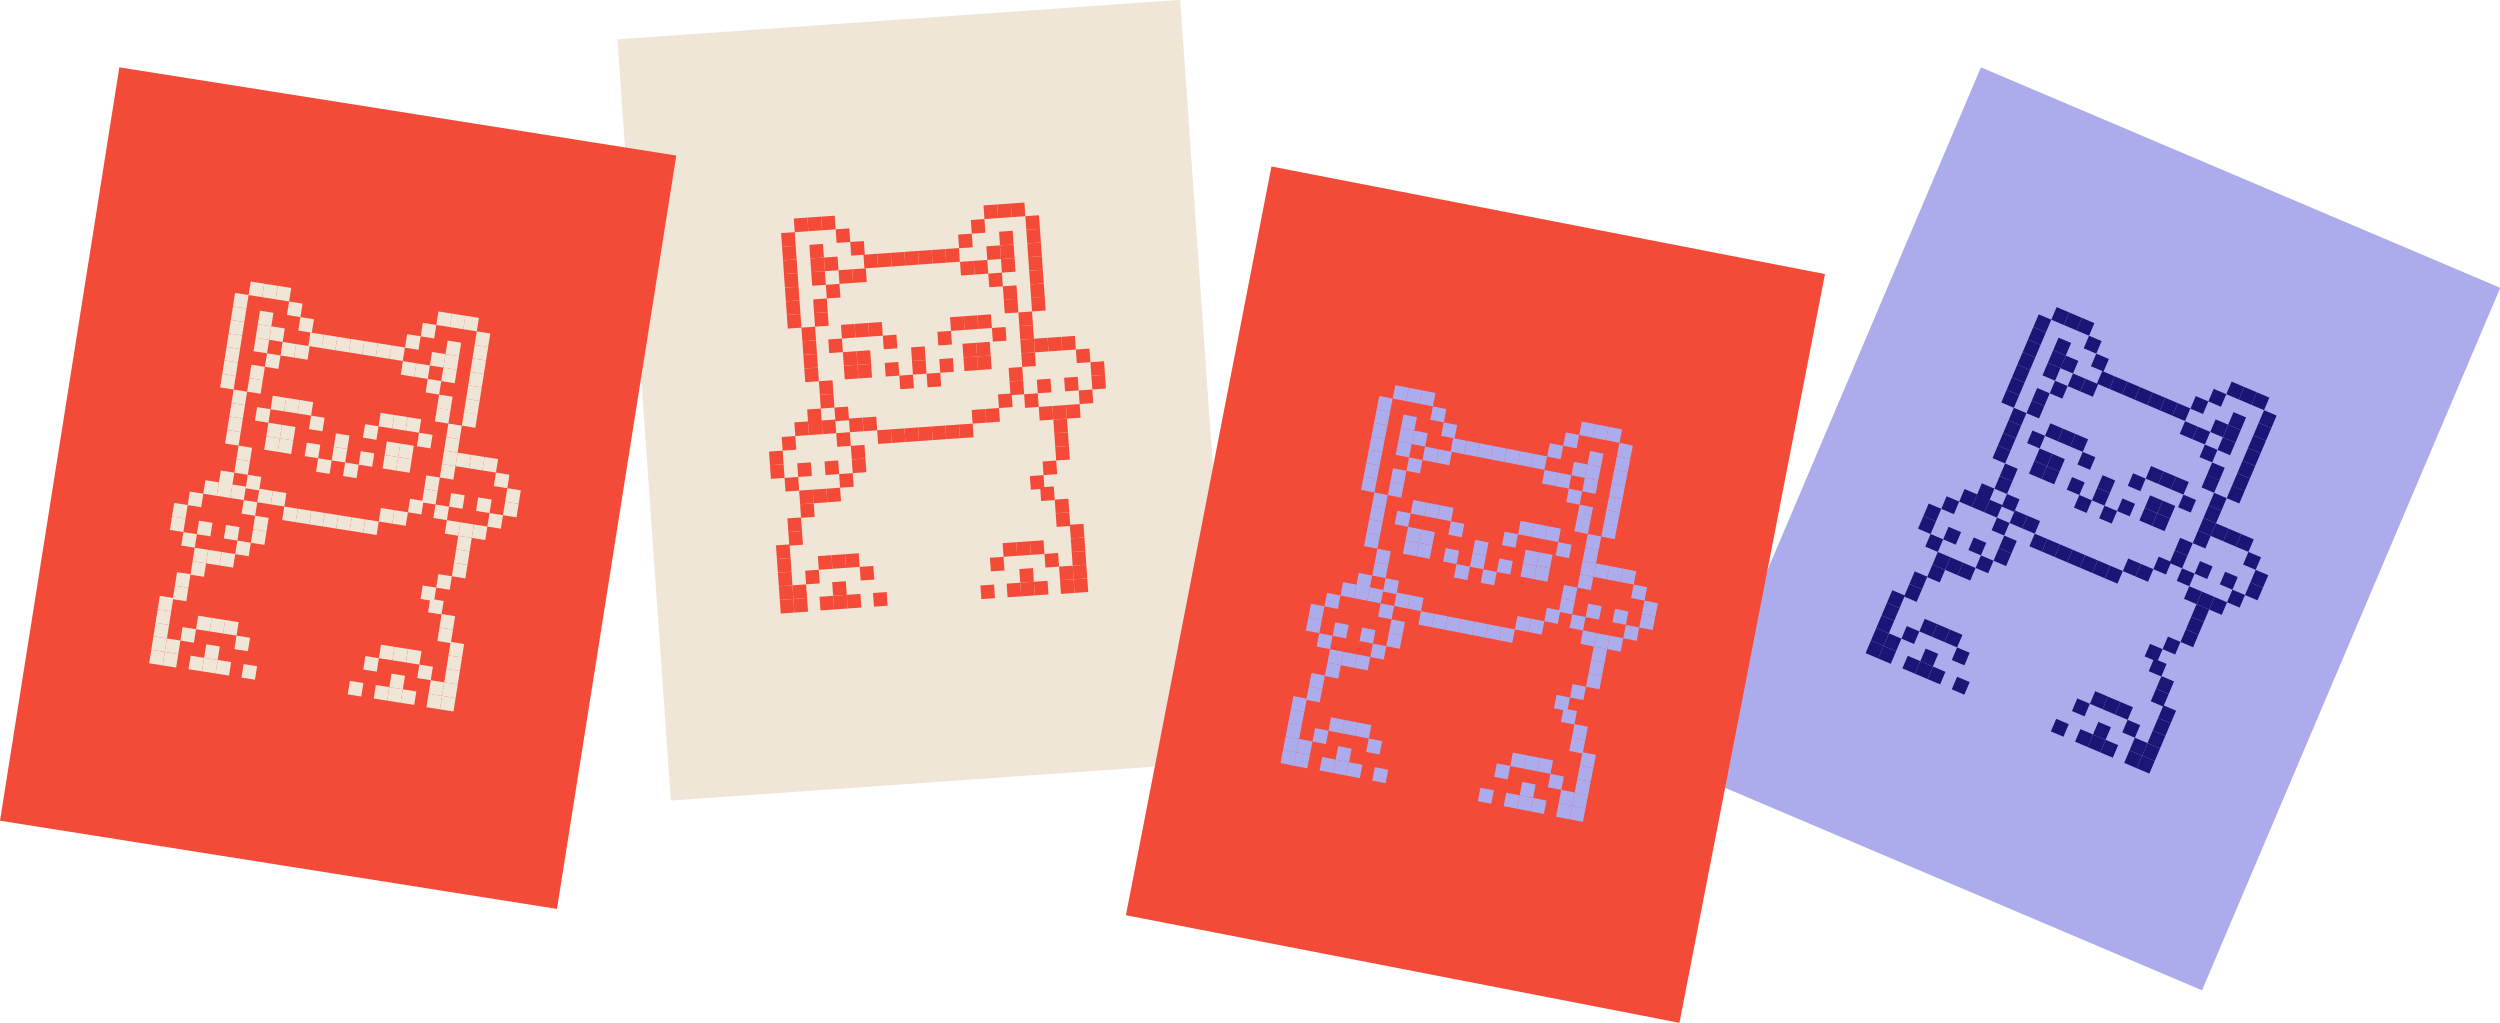 <svg xmlns="http://www.w3.org/2000/svg" width="1437.489" height="588.12" viewBox="0 0 1437.489 588.12"><g id="Group_49" data-name="Group 49" transform="translate(-251.755 -1235.32)"><g id="Group_37" data-name="Group 37" transform="matrix(0.998, -0.07, 0.07, 0.998, 606.775, 1257.938)"><rect id="Rectangle_1815" data-name="Rectangle 1815" width="324.243" height="438.586" fill="#efe6d7"></rect><rect id="Rectangle_1816" data-name="Rectangle 1816" width="7.857" height="7.857" transform="translate(70.542 296.491)" fill="#f44a38"></rect><rect id="Rectangle_1817" data-name="Rectangle 1817" width="7.857" height="7.857" transform="translate(78.181 289.349)" fill="#f44a38"></rect><rect id="Rectangle_1818" data-name="Rectangle 1818" width="7.857" height="7.857" transform="translate(78.181 281.492)" fill="#f44a38"></rect><rect id="Rectangle_1819" data-name="Rectangle 1819" width="7.857" height="7.857" transform="translate(86.038 273.883)" fill="#f44a38"></rect><rect id="Rectangle_1820" data-name="Rectangle 1820" width="7.857" height="7.857" transform="translate(86.038 266.026)" fill="#f44a38"></rect><rect id="Rectangle_1821" data-name="Rectangle 1821" width="7.857" height="7.857" transform="translate(93.895 266.026)" fill="#f44a38"></rect><rect id="Rectangle_1822" data-name="Rectangle 1822" width="7.857" height="7.857" transform="translate(101.752 266.026)" fill="#f44a38"></rect><rect id="Rectangle_1823" data-name="Rectangle 1823" width="7.857" height="7.857" transform="translate(109.609 258.168)" fill="#f44a38"></rect><rect id="Rectangle_1824" data-name="Rectangle 1824" width="7.857" height="7.857" transform="translate(101.752 250.311)" fill="#f44a38"></rect><rect id="Rectangle_1825" data-name="Rectangle 1825" width="7.857" height="7.857" transform="translate(78.181 258.168)" fill="#f44a38"></rect><rect id="Rectangle_1826" data-name="Rectangle 1826" width="7.857" height="7.857" transform="translate(86.037 250.311)" fill="#f44a38"></rect><rect id="Rectangle_1827" data-name="Rectangle 1827" width="7.857" height="7.857" transform="translate(70.324 250.311)" fill="#f44a38"></rect><rect id="Rectangle_1828" data-name="Rectangle 1828" width="7.857" height="7.857" transform="translate(70.324 242.454)" fill="#f44a38"></rect><rect id="Rectangle_1829" data-name="Rectangle 1829" width="7.857" height="7.857" transform="translate(78.181 234.597)" fill="#f44a38"></rect><rect id="Rectangle_1830" data-name="Rectangle 1830" width="7.857" height="7.857" transform="translate(86.037 226.74)" fill="#f44a38"></rect><rect id="Rectangle_1831" data-name="Rectangle 1831" width="7.857" height="7.857" transform="translate(93.895 226.74)" fill="#f44a38"></rect><rect id="Rectangle_1832" data-name="Rectangle 1832" width="7.857" height="7.857" transform="translate(93.895 219.84)" fill="#f44a38"></rect><rect id="Rectangle_1833" data-name="Rectangle 1833" width="7.857" height="7.857" transform="translate(109.609 219.84)" fill="#f44a38"></rect><rect id="Rectangle_1834" data-name="Rectangle 1834" width="7.857" height="7.857" transform="translate(101.752 211.982)" fill="#f44a38"></rect><rect id="Rectangle_1835" data-name="Rectangle 1835" width="7.857" height="7.857" transform="translate(101.752 204.125)" fill="#f44a38"></rect><rect id="Rectangle_1836" data-name="Rectangle 1836" width="7.857" height="7.857" transform="translate(93.895 196.268)" fill="#f44a38"></rect><rect id="Rectangle_1837" data-name="Rectangle 1837" width="7.857" height="7.857" transform="translate(93.895 188.411)" fill="#f44a38"></rect><rect id="Rectangle_1838" data-name="Rectangle 1838" width="7.857" height="7.857" transform="translate(116.662 188.411)" fill="#f44a38"></rect><rect id="Rectangle_1839" data-name="Rectangle 1839" width="7.857" height="7.857" transform="translate(108.805 180.554)" fill="#f44a38"></rect><rect id="Rectangle_1840" data-name="Rectangle 1840" width="7.857" height="7.857" transform="translate(140.233 180.554)" fill="#f44a38"></rect><rect id="Rectangle_1841" data-name="Rectangle 1841" width="7.857" height="7.857" transform="translate(140.233 196.268)" fill="#f44a38"></rect><rect id="Rectangle_1842" data-name="Rectangle 1842" width="7.857" height="7.857" transform="translate(171.662 196.268)" fill="#f44a38"></rect><rect id="Rectangle_1843" data-name="Rectangle 1843" width="7.857" height="7.857" transform="translate(171.662 180.554)" fill="#f44a38"></rect><rect id="Rectangle_1844" data-name="Rectangle 1844" width="7.857" height="7.857" transform="translate(203.09 180.554)" fill="#f44a38"></rect><rect id="Rectangle_1845" data-name="Rectangle 1845" width="7.857" height="7.857" transform="translate(155.948 196.268)" fill="#f44a38"></rect><rect id="Rectangle_1846" data-name="Rectangle 1846" width="7.857" height="7.857" transform="translate(148.091 204.125)" fill="#f44a38"></rect><rect id="Rectangle_1847" data-name="Rectangle 1847" width="7.857" height="7.857" transform="translate(163.805 204.125)" fill="#f44a38"></rect><rect id="Rectangle_1848" data-name="Rectangle 1848" width="7.857" height="7.857" transform="translate(124.519 188.411)" fill="#f44a38"></rect><rect id="Rectangle_1849" data-name="Rectangle 1849" width="7.857" height="7.857" transform="translate(155.948 188.411)" fill="#f44a38"></rect><rect id="Rectangle_1850" data-name="Rectangle 1850" width="7.857" height="7.857" transform="translate(116.662 172.697)" fill="#f44a38"></rect><rect id="Rectangle_1851" data-name="Rectangle 1851" width="7.857" height="7.857" transform="translate(124.519 172.697)" fill="#f44a38"></rect><rect id="Rectangle_1852" data-name="Rectangle 1852" width="7.857" height="7.857" transform="translate(132.376 172.697)" fill="#f44a38"></rect><rect id="Rectangle_1853" data-name="Rectangle 1853" width="7.857" height="7.857" transform="translate(179.519 172.697)" fill="#f44a38"></rect><rect id="Rectangle_1854" data-name="Rectangle 1854" width="7.857" height="7.857" transform="translate(187.376 172.697)" fill="#f44a38"></rect><rect id="Rectangle_1855" data-name="Rectangle 1855" width="7.857" height="7.857" transform="translate(195.233 172.697)" fill="#f44a38"></rect><rect id="Rectangle_1856" data-name="Rectangle 1856" width="7.857" height="7.857" transform="translate(116.662 196.268)" fill="#f44a38"></rect><rect id="Rectangle_1857" data-name="Rectangle 1857" width="7.857" height="7.857" transform="translate(124.519 196.268)" fill="#f44a38"></rect><rect id="Rectangle_1858" data-name="Rectangle 1858" width="7.857" height="7.857" transform="translate(185.578 188.411)" fill="#f44a38"></rect><rect id="Rectangle_1859" data-name="Rectangle 1859" width="7.857" height="7.857" transform="translate(193.435 188.411)" fill="#f44a38"></rect><rect id="Rectangle_1860" data-name="Rectangle 1860" width="7.857" height="7.857" transform="translate(185.578 196.268)" fill="#f44a38"></rect><rect id="Rectangle_1861" data-name="Rectangle 1861" width="7.857" height="7.857" transform="translate(193.435 196.268)" fill="#f44a38"></rect><rect id="Rectangle_1862" data-name="Rectangle 1862" width="7.857" height="7.857" transform="translate(93.895 180.554)" fill="#f44a38"></rect><rect id="Rectangle_1863" data-name="Rectangle 1863" width="7.857" height="7.857" transform="translate(93.895 172.697)" fill="#f44a38"></rect><rect id="Rectangle_1864" data-name="Rectangle 1864" width="7.857" height="7.857" transform="translate(211.047 211.982)" fill="#f44a38"></rect><rect id="Rectangle_1865" data-name="Rectangle 1865" width="7.857" height="7.857" transform="translate(218.904 219.84)" fill="#f44a38"></rect><rect id="Rectangle_1866" data-name="Rectangle 1866" width="7.857" height="7.857" transform="translate(226.762 227.697)" fill="#f44a38"></rect><rect id="Rectangle_1867" data-name="Rectangle 1867" width="7.857" height="7.857" transform="translate(234.619 227.697)" fill="#f44a38"></rect><rect id="Rectangle_1868" data-name="Rectangle 1868" width="7.857" height="7.857" transform="translate(234.619 235.554)" fill="#f44a38"></rect><rect id="Rectangle_1869" data-name="Rectangle 1869" width="7.857" height="7.857" transform="translate(234.619 243.411)" fill="#f44a38"></rect><rect id="Rectangle_1870" data-name="Rectangle 1870" width="7.857" height="7.857" transform="translate(234.619 251.268)" fill="#f44a38"></rect><rect id="Rectangle_1871" data-name="Rectangle 1871" width="7.857" height="7.857" transform="translate(226.762 259.125)" fill="#f44a38"></rect><rect id="Rectangle_1872" data-name="Rectangle 1872" width="7.857" height="7.857" transform="translate(218.904 266.982)" fill="#f44a38"></rect><rect id="Rectangle_1873" data-name="Rectangle 1873" width="7.857" height="7.857" transform="translate(242.476 227.697)" fill="#f44a38"></rect><rect id="Rectangle_1874" data-name="Rectangle 1874" width="7.857" height="7.857" transform="translate(226.762 211.982)" fill="#f44a38"></rect><rect id="Rectangle_1875" data-name="Rectangle 1875" width="7.857" height="7.857" transform="translate(242.476 211.982)" fill="#f44a38"></rect><rect id="Rectangle_1876" data-name="Rectangle 1876" width="7.857" height="7.857" transform="translate(211.047 204.125)" fill="#f44a38"></rect><rect id="Rectangle_1877" data-name="Rectangle 1877" width="7.857" height="7.857" transform="translate(218.904 196.268)" fill="#f44a38"></rect><rect id="Rectangle_1878" data-name="Rectangle 1878" width="7.857" height="7.857" transform="translate(218.904 188.411)" fill="#f44a38"></rect><rect id="Rectangle_1879" data-name="Rectangle 1879" width="7.857" height="7.857" transform="translate(226.762 188.411)" fill="#f44a38"></rect><rect id="Rectangle_1880" data-name="Rectangle 1880" width="7.857" height="7.857" transform="translate(234.619 188.411)" fill="#f44a38"></rect><rect id="Rectangle_1881" data-name="Rectangle 1881" width="7.857" height="7.857" transform="translate(242.476 188.411)" fill="#f44a38"></rect><rect id="Rectangle_1882" data-name="Rectangle 1882" width="7.857" height="7.857" transform="translate(250.333 196.268)" fill="#f44a38"></rect><rect id="Rectangle_1883" data-name="Rectangle 1883" width="7.857" height="7.857" transform="translate(250.333 219.84)" fill="#f44a38"></rect><rect id="Rectangle_1884" data-name="Rectangle 1884" width="7.857" height="7.857" transform="translate(258.19 204.125)" fill="#f44a38"></rect><rect id="Rectangle_1885" data-name="Rectangle 1885" width="7.857" height="7.857" transform="translate(258.19 211.982)" fill="#f44a38"></rect><rect id="Rectangle_1886" data-name="Rectangle 1886" width="7.857" height="7.857" transform="translate(218.904 180.554)" fill="#f44a38"></rect><rect id="Rectangle_1887" data-name="Rectangle 1887" width="7.857" height="7.857" transform="translate(218.904 172.697)" fill="#f44a38"></rect><rect id="Rectangle_1888" data-name="Rectangle 1888" width="7.857" height="7.857" transform="translate(101.752 164.84)" fill="#f44a38"></rect><rect id="Rectangle_1889" data-name="Rectangle 1889" width="7.857" height="7.857" transform="translate(101.752 156.983)" fill="#f44a38"></rect><rect id="Rectangle_1890" data-name="Rectangle 1890" width="7.857" height="7.857" transform="translate(86.037 164.84)" fill="#f44a38"></rect><rect id="Rectangle_1891" data-name="Rectangle 1891" width="7.857" height="7.857" transform="translate(86.037 156.983)" fill="#f44a38"></rect><rect id="Rectangle_1892" data-name="Rectangle 1892" width="7.857" height="7.857" transform="translate(86.037 149.126)" fill="#f44a38"></rect><rect id="Rectangle_1893" data-name="Rectangle 1893" width="7.857" height="7.857" transform="translate(86.037 141.268)" fill="#f44a38"></rect><rect id="Rectangle_1894" data-name="Rectangle 1894" width="7.857" height="7.857" transform="translate(86.037 133.411)" fill="#f44a38"></rect><rect id="Rectangle_1895" data-name="Rectangle 1895" width="7.857" height="7.857" transform="translate(86.037 125.554)" fill="#f44a38"></rect><rect id="Rectangle_1896" data-name="Rectangle 1896" width="7.857" height="7.857" transform="translate(86.037 117.697)" fill="#f44a38"></rect><rect id="Rectangle_1897" data-name="Rectangle 1897" width="7.857" height="7.857" transform="translate(93.895 109.84)" fill="#f44a38"></rect><rect id="Rectangle_1898" data-name="Rectangle 1898" width="7.857" height="7.857" transform="translate(101.752 109.84)" fill="#f44a38"></rect><rect id="Rectangle_1899" data-name="Rectangle 1899" width="7.857" height="7.857" transform="translate(101.752 125.554)" fill="#f44a38"></rect><rect id="Rectangle_1900" data-name="Rectangle 1900" width="7.857" height="7.857" transform="translate(101.752 133.411)" fill="#f44a38"></rect><rect id="Rectangle_1901" data-name="Rectangle 1901" width="7.857" height="7.857" transform="translate(109.609 133.411)" fill="#f44a38"></rect><rect id="Rectangle_1902" data-name="Rectangle 1902" width="7.857" height="7.857" transform="translate(109.609 149.126)" fill="#f44a38"></rect><rect id="Rectangle_1903" data-name="Rectangle 1903" width="7.857" height="7.857" transform="translate(101.752 141.268)" fill="#f44a38"></rect><rect id="Rectangle_1904" data-name="Rectangle 1904" width="7.857" height="7.857" transform="translate(117.466 141.268)" fill="#f44a38"></rect><rect id="Rectangle_1905" data-name="Rectangle 1905" width="7.857" height="7.857" transform="translate(125.324 141.268)" fill="#f44a38"></rect><rect id="Rectangle_1906" data-name="Rectangle 1906" width="7.857" height="7.857" transform="translate(109.609 109.84)" fill="#f44a38"></rect><rect id="Rectangle_1907" data-name="Rectangle 1907" width="7.857" height="7.857" transform="translate(117.466 117.697)" fill="#f44a38"></rect><rect id="Rectangle_1908" data-name="Rectangle 1908" width="7.857" height="7.857" transform="translate(125.324 125.554)" fill="#f44a38"></rect><rect id="Rectangle_1909" data-name="Rectangle 1909" width="7.857" height="7.857" transform="translate(132.376 133.411)" fill="#f44a38"></rect><rect id="Rectangle_1910" data-name="Rectangle 1910" width="7.857" height="7.857" transform="translate(140.233 133.411)" fill="#f44a38"></rect><rect id="Rectangle_1911" data-name="Rectangle 1911" width="7.857" height="7.857" transform="translate(148.091 133.411)" fill="#f44a38"></rect><rect id="Rectangle_1912" data-name="Rectangle 1912" width="7.857" height="7.857" transform="translate(155.948 133.411)" fill="#f44a38"></rect><rect id="Rectangle_1913" data-name="Rectangle 1913" width="7.857" height="7.857" transform="translate(163.805 133.411)" fill="#f44a38"></rect><rect id="Rectangle_1914" data-name="Rectangle 1914" width="7.857" height="7.857" transform="translate(171.662 133.411)" fill="#f44a38"></rect><rect id="Rectangle_1915" data-name="Rectangle 1915" width="7.857" height="7.857" transform="translate(179.519 133.411)" fill="#f44a38"></rect><rect id="Rectangle_1916" data-name="Rectangle 1916" width="7.857" height="7.857" transform="translate(211.047 164.84)" fill="#f44a38"></rect><rect id="Rectangle_1917" data-name="Rectangle 1917" width="7.857" height="7.857" transform="translate(211.047 157.082)" fill="#f44a38"></rect><rect id="Rectangle_1918" data-name="Rectangle 1918" width="7.857" height="7.857" transform="translate(226.762 164.84)" fill="#f44a38"></rect><rect id="Rectangle_1919" data-name="Rectangle 1919" width="7.857" height="7.857" transform="translate(226.762 157.082)" fill="#f44a38"></rect><rect id="Rectangle_1920" data-name="Rectangle 1920" width="7.857" height="7.857" transform="translate(226.762 149.225)" fill="#f44a38"></rect><rect id="Rectangle_1921" data-name="Rectangle 1921" width="7.857" height="7.857" transform="translate(226.762 141.368)" fill="#f44a38"></rect><rect id="Rectangle_1922" data-name="Rectangle 1922" width="7.857" height="7.857" transform="translate(226.762 133.511)" fill="#f44a38"></rect><rect id="Rectangle_1923" data-name="Rectangle 1923" width="7.857" height="7.857" transform="translate(226.762 125.653)" fill="#f44a38"></rect><rect id="Rectangle_1924" data-name="Rectangle 1924" width="7.857" height="7.857" transform="translate(226.762 117.796)" fill="#f44a38"></rect><rect id="Rectangle_1925" data-name="Rectangle 1925" width="7.857" height="7.857" transform="translate(218.904 109.939)" fill="#f44a38"></rect><rect id="Rectangle_1926" data-name="Rectangle 1926" width="7.857" height="7.857" transform="translate(211.047 109.939)" fill="#f44a38"></rect><rect id="Rectangle_1927" data-name="Rectangle 1927" width="7.857" height="7.857" transform="translate(211.047 125.653)" fill="#f44a38"></rect><rect id="Rectangle_1928" data-name="Rectangle 1928" width="7.857" height="7.857" transform="translate(211.047 133.511)" fill="#f44a38"></rect><rect id="Rectangle_1929" data-name="Rectangle 1929" width="7.857" height="7.857" transform="translate(203.19 133.511)" fill="#f44a38"></rect><rect id="Rectangle_1930" data-name="Rectangle 1930" width="7.857" height="7.857" transform="translate(203.19 149.225)" fill="#f44a38"></rect><rect id="Rectangle_1931" data-name="Rectangle 1931" width="7.857" height="7.857" transform="translate(211.047 141.368)" fill="#f44a38"></rect><rect id="Rectangle_1932" data-name="Rectangle 1932" width="7.857" height="7.857" transform="translate(195.333 141.368)" fill="#f44a38"></rect><rect id="Rectangle_1933" data-name="Rectangle 1933" width="7.857" height="7.857" transform="translate(187.476 141.368)" fill="#f44a38"></rect><rect id="Rectangle_1934" data-name="Rectangle 1934" width="7.857" height="7.857" transform="translate(203.19 109.939)" fill="#f44a38"></rect><rect id="Rectangle_1935" data-name="Rectangle 1935" width="7.857" height="7.857" transform="translate(195.333 117.796)" fill="#f44a38"></rect><rect id="Rectangle_1936" data-name="Rectangle 1936" width="7.857" height="7.857" transform="translate(187.476 125.653)" fill="#f44a38"></rect><rect id="Rectangle_1937" data-name="Rectangle 1937" width="7.857" height="7.857" transform="translate(101.752 226.74)" fill="#f44a38"></rect><rect id="Rectangle_1938" data-name="Rectangle 1938" width="7.857" height="7.857" transform="translate(117.466 226.74)" fill="#f44a38"></rect><rect id="Rectangle_1939" data-name="Rectangle 1939" width="7.857" height="7.857" transform="translate(125.34 226.74)" fill="#f44a38"></rect><rect id="Rectangle_1940" data-name="Rectangle 1940" width="7.857" height="7.857" transform="translate(133.198 234.597)" fill="#f44a38"></rect><rect id="Rectangle_1941" data-name="Rectangle 1941" width="7.857" height="7.857" transform="translate(141.055 234.597)" fill="#f44a38"></rect><rect id="Rectangle_1942" data-name="Rectangle 1942" width="7.857" height="7.857" transform="translate(148.912 234.597)" fill="#f44a38"></rect><rect id="Rectangle_1943" data-name="Rectangle 1943" width="7.857" height="7.857" transform="translate(156.769 234.597)" fill="#f44a38"></rect><rect id="Rectangle_1944" data-name="Rectangle 1944" width="7.857" height="7.857" transform="translate(164.627 234.597)" fill="#f44a38"></rect><rect id="Rectangle_1945" data-name="Rectangle 1945" width="7.857" height="7.857" transform="translate(172.484 234.597)" fill="#f44a38"></rect><rect id="Rectangle_1946" data-name="Rectangle 1946" width="7.857" height="7.857" transform="translate(180.341 234.597)" fill="#f44a38"></rect><rect id="Rectangle_1947" data-name="Rectangle 1947" width="7.857" height="7.857" transform="translate(188.197 226.74)" fill="#f44a38"></rect><rect id="Rectangle_1948" data-name="Rectangle 1948" width="7.857" height="7.857" transform="translate(196.054 226.74)" fill="#f44a38"></rect><rect id="Rectangle_1949" data-name="Rectangle 1949" width="7.857" height="7.857" transform="translate(203.912 218.883)" fill="#f44a38"></rect><rect id="Rectangle_1950" data-name="Rectangle 1950" width="7.857" height="7.857" transform="translate(117.467 250.311)" fill="#f44a38"></rect><rect id="Rectangle_1951" data-name="Rectangle 1951" width="7.857" height="7.857" transform="translate(117.467 242.454)" fill="#f44a38"></rect><rect id="Rectangle_1952" data-name="Rectangle 1952" width="7.857" height="7.857" transform="translate(109.609 234.597)" fill="#f44a38"></rect><rect id="Rectangle_1953" data-name="Rectangle 1953" width="7.857" height="7.857" transform="translate(94.113 304.348)" fill="#f44a38"></rect><rect id="Rectangle_1954" data-name="Rectangle 1954" width="7.857" height="7.857" transform="translate(101.97 304.348)" fill="#f44a38"></rect><rect id="Rectangle_1955" data-name="Rectangle 1955" width="7.857" height="7.857" transform="translate(109.827 304.348)" fill="#f44a38"></rect><rect id="Rectangle_1956" data-name="Rectangle 1956" width="7.857" height="7.857" transform="translate(117.684 312.205)" fill="#f44a38"></rect><rect id="Rectangle_1957" data-name="Rectangle 1957" width="7.857" height="7.857" transform="translate(101.287 319.864)" fill="#f44a38"></rect><rect id="Rectangle_1958" data-name="Rectangle 1958" width="7.857" height="7.857" transform="translate(101.287 327.72)" fill="#f44a38"></rect><rect id="Rectangle_1959" data-name="Rectangle 1959" width="7.857" height="7.857" transform="translate(93.429 327.72)" fill="#f44a38"></rect><rect id="Rectangle_1960" data-name="Rectangle 1960" width="7.857" height="7.857" transform="translate(109.143 327.72)" fill="#f44a38"></rect><rect id="Rectangle_1961" data-name="Rectangle 1961" width="7.857" height="7.857" transform="translate(124.258 327.72)" fill="#f44a38"></rect><rect id="Rectangle_1962" data-name="Rectangle 1962" width="7.857" height="7.857" transform="translate(70.542 304.348)" fill="#f44a38"></rect><rect id="Rectangle_1963" data-name="Rectangle 1963" width="7.857" height="7.857" transform="translate(70.542 312.205)" fill="#f44a38"></rect><rect id="Rectangle_1964" data-name="Rectangle 1964" width="7.857" height="7.857" transform="translate(70.542 320.062)" fill="#f44a38"></rect><rect id="Rectangle_1965" data-name="Rectangle 1965" width="7.857" height="7.857" transform="translate(70.542 327.919)" fill="#f44a38"></rect><rect id="Rectangle_1966" data-name="Rectangle 1966" width="7.857" height="7.857" transform="translate(78.399 320.062)" fill="#f44a38"></rect><rect id="Rectangle_1967" data-name="Rectangle 1967" width="7.857" height="7.857" transform="translate(86.256 312.205)" fill="#f44a38"></rect><rect id="Rectangle_1968" data-name="Rectangle 1968" width="7.857" height="7.857" transform="translate(78.399 327.919)" fill="#f44a38"></rect><rect id="Rectangle_1969" data-name="Rectangle 1969" width="7.857" height="7.857" transform="translate(239.846 296.491)" fill="#f44a38"></rect><rect id="Rectangle_1970" data-name="Rectangle 1970" width="7.857" height="7.857" transform="translate(232.207 289.349)" fill="#f44a38"></rect><rect id="Rectangle_1971" data-name="Rectangle 1971" width="7.857" height="7.857" transform="translate(232.207 281.492)" fill="#f44a38"></rect><rect id="Rectangle_1972" data-name="Rectangle 1972" width="7.857" height="7.857" transform="translate(224.35 273.883)" fill="#f44a38"></rect><rect id="Rectangle_1973" data-name="Rectangle 1973" width="7.857" height="7.857" transform="translate(216.274 304.348)" fill="#f44a38"></rect><rect id="Rectangle_1974" data-name="Rectangle 1974" width="7.857" height="7.857" transform="translate(208.417 304.348)" fill="#f44a38"></rect><rect id="Rectangle_1975" data-name="Rectangle 1975" width="7.857" height="7.857" transform="translate(200.56 304.348)" fill="#f44a38"></rect><rect id="Rectangle_1976" data-name="Rectangle 1976" width="7.857" height="7.857" transform="translate(192.703 312.205)" fill="#f44a38"></rect><rect id="Rectangle_1977" data-name="Rectangle 1977" width="7.857" height="7.857" transform="translate(209.101 319.864)" fill="#f44a38"></rect><rect id="Rectangle_1978" data-name="Rectangle 1978" width="7.857" height="7.857" transform="translate(209.101 327.72)" fill="#f44a38"></rect><rect id="Rectangle_1979" data-name="Rectangle 1979" width="7.857" height="7.857" transform="translate(216.958 327.72)" fill="#f44a38"></rect><rect id="Rectangle_1980" data-name="Rectangle 1980" width="7.857" height="7.857" transform="translate(201.244 327.72)" fill="#f44a38"></rect><rect id="Rectangle_1981" data-name="Rectangle 1981" width="7.857" height="7.857" transform="translate(186.129 327.72)" fill="#f44a38"></rect><rect id="Rectangle_1982" data-name="Rectangle 1982" width="7.857" height="7.857" transform="translate(239.846 304.348)" fill="#f44a38"></rect><rect id="Rectangle_1983" data-name="Rectangle 1983" width="7.857" height="7.857" transform="translate(239.846 312.205)" fill="#f44a38"></rect><rect id="Rectangle_1984" data-name="Rectangle 1984" width="7.857" height="7.857" transform="translate(239.846 320.062)" fill="#f44a38"></rect><rect id="Rectangle_1985" data-name="Rectangle 1985" width="7.857" height="7.857" transform="translate(239.846 327.919)" fill="#f44a38"></rect><rect id="Rectangle_1986" data-name="Rectangle 1986" width="7.857" height="7.857" transform="translate(231.988 320.062)" fill="#f44a38"></rect><rect id="Rectangle_1987" data-name="Rectangle 1987" width="7.857" height="7.857" transform="translate(224.131 312.205)" fill="#f44a38"></rect><rect id="Rectangle_1988" data-name="Rectangle 1988" width="7.857" height="7.857" transform="translate(231.988 327.919)" fill="#f44a38"></rect></g><g id="Group_38" data-name="Group 38" transform="matrix(0.921, 0.391, -0.391, 0.921, 1390.777, 1274.037)"><rect id="Rectangle_1989" data-name="Rectangle 1989" width="324.243" height="438.586" fill="#acaced"></rect><rect id="Rectangle_1990" data-name="Rectangle 1990" width="7.857" height="7.857" transform="translate(70.542 296.491)" fill="#1b1675"></rect><rect id="Rectangle_1991" data-name="Rectangle 1991" width="7.857" height="7.857" transform="translate(78.181 289.349)" fill="#1b1675"></rect><rect id="Rectangle_1992" data-name="Rectangle 1992" width="7.857" height="7.857" transform="translate(78.181 281.492)" fill="#1b1675"></rect><rect id="Rectangle_1993" data-name="Rectangle 1993" width="7.857" height="7.857" transform="translate(86.038 273.883)" fill="#1b1675"></rect><rect id="Rectangle_1994" data-name="Rectangle 1994" width="7.857" height="7.857" transform="translate(86.038 266.026)" fill="#1b1675"></rect><rect id="Rectangle_1995" data-name="Rectangle 1995" width="7.857" height="7.857" transform="translate(93.895 266.026)" fill="#1b1675"></rect><rect id="Rectangle_1996" data-name="Rectangle 1996" width="7.857" height="7.857" transform="translate(101.752 266.026)" fill="#1b1675"></rect><rect id="Rectangle_1997" data-name="Rectangle 1997" width="7.857" height="7.857" transform="translate(109.609 258.168)" fill="#1b1675"></rect><rect id="Rectangle_1998" data-name="Rectangle 1998" width="7.857" height="7.857" transform="translate(101.752 250.311)" fill="#1b1675"></rect><rect id="Rectangle_1999" data-name="Rectangle 1999" width="7.857" height="7.857" transform="translate(78.181 258.168)" fill="#1b1675"></rect><rect id="Rectangle_2000" data-name="Rectangle 2000" width="7.857" height="7.857" transform="translate(86.037 250.311)" fill="#1b1675"></rect><rect id="Rectangle_2001" data-name="Rectangle 2001" width="7.857" height="7.857" transform="translate(70.324 250.311)" fill="#1b1675"></rect><rect id="Rectangle_2002" data-name="Rectangle 2002" width="7.857" height="7.857" transform="translate(70.324 242.454)" fill="#1b1675"></rect><rect id="Rectangle_2003" data-name="Rectangle 2003" width="7.857" height="7.857" transform="translate(78.181 234.597)" fill="#1b1675"></rect><rect id="Rectangle_2004" data-name="Rectangle 2004" width="7.857" height="7.857" transform="translate(86.037 226.74)" fill="#1b1675"></rect><rect id="Rectangle_2005" data-name="Rectangle 2005" width="7.857" height="7.857" transform="translate(93.895 226.74)" fill="#1b1675"></rect><rect id="Rectangle_2006" data-name="Rectangle 2006" width="7.857" height="7.857" transform="translate(93.895 219.84)" fill="#1b1675"></rect><rect id="Rectangle_2007" data-name="Rectangle 2007" width="7.857" height="7.857" transform="translate(109.609 219.84)" fill="#1b1675"></rect><rect id="Rectangle_2008" data-name="Rectangle 2008" width="7.857" height="7.857" transform="translate(101.752 211.982)" fill="#1b1675"></rect><rect id="Rectangle_2009" data-name="Rectangle 2009" width="7.857" height="7.857" transform="translate(101.752 204.125)" fill="#1b1675"></rect><rect id="Rectangle_2010" data-name="Rectangle 2010" width="7.857" height="7.857" transform="translate(93.895 196.268)" fill="#1b1675"></rect><rect id="Rectangle_2011" data-name="Rectangle 2011" width="7.857" height="7.857" transform="translate(93.895 188.411)" fill="#1b1675"></rect><rect id="Rectangle_2012" data-name="Rectangle 2012" width="7.857" height="7.857" transform="translate(116.662 188.411)" fill="#1b1675"></rect><rect id="Rectangle_2013" data-name="Rectangle 2013" width="7.857" height="7.857" transform="translate(108.805 180.554)" fill="#1b1675"></rect><rect id="Rectangle_2014" data-name="Rectangle 2014" width="7.857" height="7.857" transform="translate(140.233 180.554)" fill="#1b1675"></rect><rect id="Rectangle_2015" data-name="Rectangle 2015" width="7.857" height="7.857" transform="translate(140.233 196.268)" fill="#1b1675"></rect><rect id="Rectangle_2016" data-name="Rectangle 2016" width="7.857" height="7.857" transform="translate(171.662 196.268)" fill="#1b1675"></rect><rect id="Rectangle_2017" data-name="Rectangle 2017" width="7.857" height="7.857" transform="translate(171.662 180.554)" fill="#1b1675"></rect><rect id="Rectangle_2018" data-name="Rectangle 2018" width="7.857" height="7.857" transform="translate(203.09 180.554)" fill="#1b1675"></rect><rect id="Rectangle_2019" data-name="Rectangle 2019" width="7.857" height="7.857" transform="translate(155.948 196.268)" fill="#1b1675"></rect><rect id="Rectangle_2020" data-name="Rectangle 2020" width="7.857" height="7.857" transform="translate(148.091 204.125)" fill="#1b1675"></rect><rect id="Rectangle_2021" data-name="Rectangle 2021" width="7.857" height="7.857" transform="translate(163.805 204.125)" fill="#1b1675"></rect><rect id="Rectangle_2022" data-name="Rectangle 2022" width="7.857" height="7.857" transform="translate(124.519 188.411)" fill="#1b1675"></rect><rect id="Rectangle_2023" data-name="Rectangle 2023" width="7.857" height="7.857" transform="translate(155.948 188.411)" fill="#1b1675"></rect><rect id="Rectangle_2024" data-name="Rectangle 2024" width="7.857" height="7.857" transform="translate(116.662 172.697)" fill="#1b1675"></rect><rect id="Rectangle_2025" data-name="Rectangle 2025" width="7.857" height="7.857" transform="translate(124.519 172.697)" fill="#1b1675"></rect><rect id="Rectangle_2026" data-name="Rectangle 2026" width="7.857" height="7.857" transform="translate(132.376 172.697)" fill="#1b1675"></rect><rect id="Rectangle_2027" data-name="Rectangle 2027" width="7.857" height="7.857" transform="translate(179.519 172.697)" fill="#1b1675"></rect><rect id="Rectangle_2028" data-name="Rectangle 2028" width="7.857" height="7.857" transform="translate(187.376 172.697)" fill="#1b1675"></rect><rect id="Rectangle_2029" data-name="Rectangle 2029" width="7.857" height="7.857" transform="translate(195.233 172.697)" fill="#1b1675"></rect><rect id="Rectangle_2030" data-name="Rectangle 2030" width="7.857" height="7.857" transform="translate(116.662 196.268)" fill="#1b1675"></rect><rect id="Rectangle_2031" data-name="Rectangle 2031" width="7.857" height="7.857" transform="translate(124.519 196.268)" fill="#1b1675"></rect><rect id="Rectangle_2032" data-name="Rectangle 2032" width="7.857" height="7.857" transform="translate(185.578 188.411)" fill="#1b1675"></rect><rect id="Rectangle_2033" data-name="Rectangle 2033" width="7.857" height="7.857" transform="translate(193.435 188.411)" fill="#1b1675"></rect><rect id="Rectangle_2034" data-name="Rectangle 2034" width="7.857" height="7.857" transform="translate(185.578 196.268)" fill="#1b1675"></rect><rect id="Rectangle_2035" data-name="Rectangle 2035" width="7.857" height="7.857" transform="translate(193.435 196.268)" fill="#1b1675"></rect><rect id="Rectangle_2036" data-name="Rectangle 2036" width="7.857" height="7.857" transform="translate(93.895 180.554)" fill="#1b1675"></rect><rect id="Rectangle_2037" data-name="Rectangle 2037" width="7.857" height="7.857" transform="translate(93.895 172.697)" fill="#1b1675"></rect><rect id="Rectangle_2038" data-name="Rectangle 2038" width="7.857" height="7.857" transform="translate(211.047 211.982)" fill="#1b1675"></rect><rect id="Rectangle_2039" data-name="Rectangle 2039" width="7.857" height="7.857" transform="translate(218.904 219.84)" fill="#1b1675"></rect><rect id="Rectangle_2040" data-name="Rectangle 2040" width="7.857" height="7.857" transform="translate(226.762 227.697)" fill="#1b1675"></rect><rect id="Rectangle_2041" data-name="Rectangle 2041" width="7.857" height="7.857" transform="translate(234.619 227.697)" fill="#1b1675"></rect><rect id="Rectangle_2042" data-name="Rectangle 2042" width="7.857" height="7.857" transform="translate(234.619 235.554)" fill="#1b1675"></rect><rect id="Rectangle_2043" data-name="Rectangle 2043" width="7.857" height="7.857" transform="translate(234.619 243.411)" fill="#1b1675"></rect><rect id="Rectangle_2044" data-name="Rectangle 2044" width="7.857" height="7.857" transform="translate(234.619 251.268)" fill="#1b1675"></rect><rect id="Rectangle_2045" data-name="Rectangle 2045" width="7.857" height="7.857" transform="translate(226.762 259.125)" fill="#1b1675"></rect><rect id="Rectangle_2046" data-name="Rectangle 2046" width="7.857" height="7.857" transform="translate(218.904 266.982)" fill="#1b1675"></rect><rect id="Rectangle_2047" data-name="Rectangle 2047" width="7.857" height="7.857" transform="translate(242.476 227.697)" fill="#1b1675"></rect><rect id="Rectangle_2048" data-name="Rectangle 2048" width="7.857" height="7.857" transform="translate(226.762 211.982)" fill="#1b1675"></rect><rect id="Rectangle_2049" data-name="Rectangle 2049" width="7.857" height="7.857" transform="translate(242.476 211.982)" fill="#1b1675"></rect><rect id="Rectangle_2050" data-name="Rectangle 2050" width="7.857" height="7.857" transform="translate(211.047 204.125)" fill="#1b1675"></rect><rect id="Rectangle_2051" data-name="Rectangle 2051" width="7.857" height="7.857" transform="translate(218.904 196.268)" fill="#1b1675"></rect><rect id="Rectangle_2052" data-name="Rectangle 2052" width="7.857" height="7.857" transform="translate(218.904 188.411)" fill="#1b1675"></rect><rect id="Rectangle_2053" data-name="Rectangle 2053" width="7.857" height="7.857" transform="translate(226.762 188.411)" fill="#1b1675"></rect><rect id="Rectangle_2054" data-name="Rectangle 2054" width="7.857" height="7.857" transform="translate(234.619 188.411)" fill="#1b1675"></rect><rect id="Rectangle_2055" data-name="Rectangle 2055" width="7.857" height="7.857" transform="translate(242.476 188.411)" fill="#1b1675"></rect><rect id="Rectangle_2056" data-name="Rectangle 2056" width="7.857" height="7.857" transform="translate(250.333 196.268)" fill="#1b1675"></rect><rect id="Rectangle_2057" data-name="Rectangle 2057" width="7.857" height="7.857" transform="translate(250.333 219.84)" fill="#1b1675"></rect><rect id="Rectangle_2058" data-name="Rectangle 2058" width="7.857" height="7.857" transform="translate(258.19 204.125)" fill="#1b1675"></rect><rect id="Rectangle_2059" data-name="Rectangle 2059" width="7.857" height="7.857" transform="translate(258.19 211.982)" fill="#1b1675"></rect><rect id="Rectangle_2060" data-name="Rectangle 2060" width="7.857" height="7.857" transform="translate(218.904 180.554)" fill="#1b1675"></rect><rect id="Rectangle_2061" data-name="Rectangle 2061" width="7.857" height="7.857" transform="translate(218.904 172.697)" fill="#1b1675"></rect><rect id="Rectangle_2062" data-name="Rectangle 2062" width="7.857" height="7.857" transform="translate(101.752 164.84)" fill="#1b1675"></rect><rect id="Rectangle_2063" data-name="Rectangle 2063" width="7.857" height="7.857" transform="translate(101.752 156.983)" fill="#1b1675"></rect><rect id="Rectangle_2064" data-name="Rectangle 2064" width="7.857" height="7.857" transform="translate(86.037 164.84)" fill="#1b1675"></rect><rect id="Rectangle_2065" data-name="Rectangle 2065" width="7.857" height="7.857" transform="translate(86.037 156.983)" fill="#1b1675"></rect><rect id="Rectangle_2066" data-name="Rectangle 2066" width="7.857" height="7.857" transform="translate(86.037 149.126)" fill="#1b1675"></rect><rect id="Rectangle_2067" data-name="Rectangle 2067" width="7.857" height="7.857" transform="translate(86.037 141.268)" fill="#1b1675"></rect><rect id="Rectangle_2068" data-name="Rectangle 2068" width="7.857" height="7.857" transform="translate(86.037 133.411)" fill="#1b1675"></rect><rect id="Rectangle_2069" data-name="Rectangle 2069" width="7.857" height="7.857" transform="translate(86.037 125.554)" fill="#1b1675"></rect><rect id="Rectangle_2070" data-name="Rectangle 2070" width="7.857" height="7.857" transform="translate(86.037 117.697)" fill="#1b1675"></rect><rect id="Rectangle_2071" data-name="Rectangle 2071" width="7.857" height="7.857" transform="translate(93.895 109.84)" fill="#1b1675"></rect><rect id="Rectangle_2072" data-name="Rectangle 2072" width="7.857" height="7.857" transform="translate(101.752 109.84)" fill="#1b1675"></rect><rect id="Rectangle_2073" data-name="Rectangle 2073" width="7.857" height="7.857" transform="translate(101.752 125.554)" fill="#1b1675"></rect><rect id="Rectangle_2074" data-name="Rectangle 2074" width="7.857" height="7.857" transform="translate(101.752 133.411)" fill="#1b1675"></rect><rect id="Rectangle_2075" data-name="Rectangle 2075" width="7.857" height="7.857" transform="translate(109.609 133.411)" fill="#1b1675"></rect><rect id="Rectangle_2076" data-name="Rectangle 2076" width="7.857" height="7.857" transform="translate(109.609 149.126)" fill="#1b1675"></rect><rect id="Rectangle_2077" data-name="Rectangle 2077" width="7.857" height="7.857" transform="translate(101.752 141.268)" fill="#1b1675"></rect><rect id="Rectangle_2078" data-name="Rectangle 2078" width="7.857" height="7.857" transform="translate(117.466 141.268)" fill="#1b1675"></rect><rect id="Rectangle_2079" data-name="Rectangle 2079" width="7.857" height="7.857" transform="translate(125.324 141.268)" fill="#1b1675"></rect><rect id="Rectangle_2080" data-name="Rectangle 2080" width="7.857" height="7.857" transform="translate(109.609 109.84)" fill="#1b1675"></rect><rect id="Rectangle_2081" data-name="Rectangle 2081" width="7.857" height="7.857" transform="translate(117.466 117.697)" fill="#1b1675"></rect><rect id="Rectangle_2082" data-name="Rectangle 2082" width="7.857" height="7.857" transform="translate(125.324 125.554)" fill="#1b1675"></rect><rect id="Rectangle_2083" data-name="Rectangle 2083" width="7.857" height="7.857" transform="translate(132.376 133.411)" fill="#1b1675"></rect><rect id="Rectangle_2084" data-name="Rectangle 2084" width="7.857" height="7.857" transform="translate(140.233 133.411)" fill="#1b1675"></rect><rect id="Rectangle_2085" data-name="Rectangle 2085" width="7.857" height="7.857" transform="translate(148.091 133.411)" fill="#1b1675"></rect><rect id="Rectangle_2086" data-name="Rectangle 2086" width="7.857" height="7.857" transform="translate(155.948 133.411)" fill="#1b1675"></rect><rect id="Rectangle_2087" data-name="Rectangle 2087" width="7.857" height="7.857" transform="translate(163.805 133.411)" fill="#1b1675"></rect><rect id="Rectangle_2088" data-name="Rectangle 2088" width="7.857" height="7.857" transform="translate(171.662 133.411)" fill="#1b1675"></rect><rect id="Rectangle_2089" data-name="Rectangle 2089" width="7.857" height="7.857" transform="translate(179.519 133.411)" fill="#1b1675"></rect><rect id="Rectangle_2090" data-name="Rectangle 2090" width="7.857" height="7.857" transform="translate(211.047 164.84)" fill="#1b1675"></rect><rect id="Rectangle_2091" data-name="Rectangle 2091" width="7.857" height="7.857" transform="translate(211.047 157.082)" fill="#1b1675"></rect><rect id="Rectangle_2092" data-name="Rectangle 2092" width="7.857" height="7.857" transform="translate(226.762 164.84)" fill="#1b1675"></rect><rect id="Rectangle_2093" data-name="Rectangle 2093" width="7.857" height="7.857" transform="translate(226.762 157.082)" fill="#1b1675"></rect><rect id="Rectangle_2094" data-name="Rectangle 2094" width="7.857" height="7.857" transform="translate(226.762 149.225)" fill="#1b1675"></rect><rect id="Rectangle_2095" data-name="Rectangle 2095" width="7.857" height="7.857" transform="translate(226.762 141.368)" fill="#1b1675"></rect><rect id="Rectangle_2096" data-name="Rectangle 2096" width="7.857" height="7.857" transform="translate(226.762 133.511)" fill="#1b1675"></rect><rect id="Rectangle_2097" data-name="Rectangle 2097" width="7.857" height="7.857" transform="translate(226.762 125.653)" fill="#1b1675"></rect><rect id="Rectangle_2098" data-name="Rectangle 2098" width="7.857" height="7.857" transform="translate(226.762 117.796)" fill="#1b1675"></rect><rect id="Rectangle_2099" data-name="Rectangle 2099" width="7.857" height="7.857" transform="translate(218.904 109.939)" fill="#1b1675"></rect><rect id="Rectangle_2100" data-name="Rectangle 2100" width="7.857" height="7.857" transform="translate(211.047 109.939)" fill="#1b1675"></rect><rect id="Rectangle_2101" data-name="Rectangle 2101" width="7.857" height="7.857" transform="translate(211.047 125.653)" fill="#1b1675"></rect><rect id="Rectangle_2102" data-name="Rectangle 2102" width="7.857" height="7.857" transform="translate(211.047 133.511)" fill="#1b1675"></rect><rect id="Rectangle_2103" data-name="Rectangle 2103" width="7.857" height="7.857" transform="translate(203.19 133.511)" fill="#1b1675"></rect><rect id="Rectangle_2104" data-name="Rectangle 2104" width="7.857" height="7.857" transform="translate(203.19 149.225)" fill="#1b1675"></rect><rect id="Rectangle_2105" data-name="Rectangle 2105" width="7.857" height="7.857" transform="translate(211.047 141.368)" fill="#1b1675"></rect><rect id="Rectangle_2106" data-name="Rectangle 2106" width="7.857" height="7.857" transform="translate(195.333 141.368)" fill="#1b1675"></rect><rect id="Rectangle_2107" data-name="Rectangle 2107" width="7.857" height="7.857" transform="translate(187.476 141.368)" fill="#1b1675"></rect><rect id="Rectangle_2108" data-name="Rectangle 2108" width="7.857" height="7.857" transform="translate(203.19 109.939)" fill="#1b1675"></rect><rect id="Rectangle_2109" data-name="Rectangle 2109" width="7.857" height="7.857" transform="translate(195.333 117.796)" fill="#1b1675"></rect><rect id="Rectangle_2110" data-name="Rectangle 2110" width="7.857" height="7.857" transform="translate(187.476 125.653)" fill="#1b1675"></rect><rect id="Rectangle_2111" data-name="Rectangle 2111" width="7.857" height="7.857" transform="translate(101.752 226.74)" fill="#1b1675"></rect><rect id="Rectangle_2112" data-name="Rectangle 2112" width="7.857" height="7.857" transform="translate(117.466 226.74)" fill="#1b1675"></rect><rect id="Rectangle_2113" data-name="Rectangle 2113" width="7.857" height="7.857" transform="translate(125.34 226.74)" fill="#1b1675"></rect><rect id="Rectangle_2114" data-name="Rectangle 2114" width="7.857" height="7.857" transform="translate(133.198 234.597)" fill="#1b1675"></rect><rect id="Rectangle_2115" data-name="Rectangle 2115" width="7.857" height="7.857" transform="translate(141.055 234.597)" fill="#1b1675"></rect><rect id="Rectangle_2116" data-name="Rectangle 2116" width="7.857" height="7.857" transform="translate(148.912 234.597)" fill="#1b1675"></rect><rect id="Rectangle_2117" data-name="Rectangle 2117" width="7.857" height="7.857" transform="translate(156.769 234.597)" fill="#1b1675"></rect><rect id="Rectangle_2118" data-name="Rectangle 2118" width="7.857" height="7.857" transform="translate(164.627 234.597)" fill="#1b1675"></rect><rect id="Rectangle_2119" data-name="Rectangle 2119" width="7.857" height="7.857" transform="translate(172.484 234.597)" fill="#1b1675"></rect><rect id="Rectangle_2120" data-name="Rectangle 2120" width="7.857" height="7.857" transform="translate(180.341 234.597)" fill="#1b1675"></rect><rect id="Rectangle_2121" data-name="Rectangle 2121" width="7.857" height="7.857" transform="translate(188.197 226.74)" fill="#1b1675"></rect><rect id="Rectangle_2122" data-name="Rectangle 2122" width="7.857" height="7.857" transform="translate(196.054 226.74)" fill="#1b1675"></rect><rect id="Rectangle_2123" data-name="Rectangle 2123" width="7.857" height="7.857" transform="translate(203.912 218.883)" fill="#1b1675"></rect><rect id="Rectangle_2124" data-name="Rectangle 2124" width="7.857" height="7.857" transform="translate(117.467 250.311)" fill="#1b1675"></rect><rect id="Rectangle_2125" data-name="Rectangle 2125" width="7.857" height="7.857" transform="translate(117.467 242.454)" fill="#1b1675"></rect><rect id="Rectangle_2126" data-name="Rectangle 2126" width="7.857" height="7.857" transform="translate(109.609 234.597)" fill="#1b1675"></rect><rect id="Rectangle_2127" data-name="Rectangle 2127" width="7.857" height="7.857" transform="translate(94.113 304.348)" fill="#1b1675"></rect><rect id="Rectangle_2128" data-name="Rectangle 2128" width="7.857" height="7.857" transform="translate(101.97 304.348)" fill="#1b1675"></rect><rect id="Rectangle_2129" data-name="Rectangle 2129" width="7.857" height="7.857" transform="translate(109.827 304.348)" fill="#1b1675"></rect><rect id="Rectangle_2130" data-name="Rectangle 2130" width="7.857" height="7.857" transform="translate(117.684 312.205)" fill="#1b1675"></rect><rect id="Rectangle_2131" data-name="Rectangle 2131" width="7.857" height="7.857" transform="translate(101.287 319.864)" fill="#1b1675"></rect><rect id="Rectangle_2132" data-name="Rectangle 2132" width="7.857" height="7.857" transform="translate(101.287 327.72)" fill="#1b1675"></rect><rect id="Rectangle_2133" data-name="Rectangle 2133" width="7.857" height="7.857" transform="translate(93.429 327.72)" fill="#1b1675"></rect><rect id="Rectangle_2134" data-name="Rectangle 2134" width="7.857" height="7.857" transform="translate(109.143 327.72)" fill="#1b1675"></rect><rect id="Rectangle_2135" data-name="Rectangle 2135" width="7.857" height="7.857" transform="translate(124.258 327.72)" fill="#1b1675"></rect><rect id="Rectangle_2136" data-name="Rectangle 2136" width="7.857" height="7.857" transform="translate(70.542 304.348)" fill="#1b1675"></rect><rect id="Rectangle_2137" data-name="Rectangle 2137" width="7.857" height="7.857" transform="translate(70.542 312.205)" fill="#1b1675"></rect><rect id="Rectangle_2138" data-name="Rectangle 2138" width="7.857" height="7.857" transform="translate(70.542 320.062)" fill="#1b1675"></rect><rect id="Rectangle_2139" data-name="Rectangle 2139" width="7.857" height="7.857" transform="translate(70.542 327.919)" fill="#1b1675"></rect><rect id="Rectangle_2140" data-name="Rectangle 2140" width="7.857" height="7.857" transform="translate(78.399 320.062)" fill="#1b1675"></rect><rect id="Rectangle_2141" data-name="Rectangle 2141" width="7.857" height="7.857" transform="translate(86.256 312.205)" fill="#1b1675"></rect><rect id="Rectangle_2142" data-name="Rectangle 2142" width="7.857" height="7.857" transform="translate(78.399 327.919)" fill="#1b1675"></rect><rect id="Rectangle_2143" data-name="Rectangle 2143" width="7.857" height="7.857" transform="translate(239.846 296.491)" fill="#1b1675"></rect><rect id="Rectangle_2144" data-name="Rectangle 2144" width="7.857" height="7.857" transform="translate(232.207 289.349)" fill="#1b1675"></rect><rect id="Rectangle_2145" data-name="Rectangle 2145" width="7.857" height="7.857" transform="translate(232.207 281.492)" fill="#1b1675"></rect><rect id="Rectangle_2146" data-name="Rectangle 2146" width="7.857" height="7.857" transform="translate(224.35 273.883)" fill="#1b1675"></rect><rect id="Rectangle_2147" data-name="Rectangle 2147" width="7.857" height="7.857" transform="translate(216.274 304.348)" fill="#1b1675"></rect><rect id="Rectangle_2148" data-name="Rectangle 2148" width="7.857" height="7.857" transform="translate(208.417 304.348)" fill="#1b1675"></rect><rect id="Rectangle_2149" data-name="Rectangle 2149" width="7.857" height="7.857" transform="translate(200.56 304.348)" fill="#1b1675"></rect><rect id="Rectangle_2150" data-name="Rectangle 2150" width="7.857" height="7.857" transform="translate(192.703 312.205)" fill="#1b1675"></rect><rect id="Rectangle_2151" data-name="Rectangle 2151" width="7.857" height="7.857" transform="translate(209.101 319.864)" fill="#1b1675"></rect><rect id="Rectangle_2152" data-name="Rectangle 2152" width="7.857" height="7.857" transform="translate(209.101 327.72)" fill="#1b1675"></rect><rect id="Rectangle_2153" data-name="Rectangle 2153" width="7.857" height="7.857" transform="translate(216.958 327.72)" fill="#1b1675"></rect><rect id="Rectangle_2154" data-name="Rectangle 2154" width="7.857" height="7.857" transform="translate(201.244 327.72)" fill="#1b1675"></rect><rect id="Rectangle_2155" data-name="Rectangle 2155" width="7.857" height="7.857" transform="translate(186.129 327.72)" fill="#1b1675"></rect><rect id="Rectangle_2156" data-name="Rectangle 2156" width="7.857" height="7.857" transform="translate(239.846 304.348)" fill="#1b1675"></rect><rect id="Rectangle_2157" data-name="Rectangle 2157" width="7.857" height="7.857" transform="translate(239.846 312.205)" fill="#1b1675"></rect><rect id="Rectangle_2158" data-name="Rectangle 2158" width="7.857" height="7.857" transform="translate(239.846 320.062)" fill="#1b1675"></rect><rect id="Rectangle_2159" data-name="Rectangle 2159" width="7.857" height="7.857" transform="translate(239.846 327.919)" fill="#1b1675"></rect><rect id="Rectangle_2160" data-name="Rectangle 2160" width="7.857" height="7.857" transform="translate(231.988 320.062)" fill="#1b1675"></rect><rect id="Rectangle_2161" data-name="Rectangle 2161" width="7.857" height="7.857" transform="translate(224.131 312.205)" fill="#1b1675"></rect><rect id="Rectangle_2162" data-name="Rectangle 2162" width="7.857" height="7.857" transform="translate(231.988 327.919)" fill="#1b1675"></rect></g><g id="Group_40" data-name="Group 40" transform="translate(982.828 1331.045) rotate(11)"><g id="Group_39" data-name="Group 39"><rect id="Rectangle_2163" data-name="Rectangle 2163" width="324.243" height="438.586" fill="#f44a38"></rect><rect id="Rectangle_2164" data-name="Rectangle 2164" width="7.857" height="7.857" transform="translate(70.542 296.491)" fill="#acaced"></rect><rect id="Rectangle_2165" data-name="Rectangle 2165" width="7.857" height="7.857" transform="translate(78.181 289.349)" fill="#acaced"></rect><rect id="Rectangle_2166" data-name="Rectangle 2166" width="7.857" height="7.857" transform="translate(78.181 281.492)" fill="#acaced"></rect><rect id="Rectangle_2167" data-name="Rectangle 2167" width="7.857" height="7.857" transform="translate(86.038 273.883)" fill="#acaced"></rect><rect id="Rectangle_2168" data-name="Rectangle 2168" width="7.857" height="7.857" transform="translate(86.038 266.026)" fill="#acaced"></rect><rect id="Rectangle_2169" data-name="Rectangle 2169" width="7.857" height="7.857" transform="translate(93.895 266.026)" fill="#acaced"></rect><rect id="Rectangle_2170" data-name="Rectangle 2170" width="7.857" height="7.857" transform="translate(101.752 266.026)" fill="#acaced"></rect><rect id="Rectangle_2171" data-name="Rectangle 2171" width="7.857" height="7.857" transform="translate(109.609 258.168)" fill="#acaced"></rect><rect id="Rectangle_2172" data-name="Rectangle 2172" width="7.857" height="7.857" transform="translate(101.752 250.311)" fill="#acaced"></rect><rect id="Rectangle_2173" data-name="Rectangle 2173" width="7.857" height="7.857" transform="translate(78.181 258.168)" fill="#acaced"></rect><rect id="Rectangle_2174" data-name="Rectangle 2174" width="7.857" height="7.857" transform="translate(86.037 250.311)" fill="#acaced"></rect><rect id="Rectangle_2175" data-name="Rectangle 2175" width="7.857" height="7.857" transform="translate(70.324 250.311)" fill="#acaced"></rect><rect id="Rectangle_2176" data-name="Rectangle 2176" width="7.857" height="7.857" transform="translate(70.324 242.454)" fill="#acaced"></rect><rect id="Rectangle_2177" data-name="Rectangle 2177" width="7.857" height="7.857" transform="translate(78.181 234.597)" fill="#acaced"></rect><rect id="Rectangle_2178" data-name="Rectangle 2178" width="7.857" height="7.857" transform="translate(86.037 226.74)" fill="#acaced"></rect><rect id="Rectangle_2179" data-name="Rectangle 2179" width="7.857" height="7.857" transform="translate(93.895 226.74)" fill="#acaced"></rect><rect id="Rectangle_2180" data-name="Rectangle 2180" width="7.857" height="7.857" transform="translate(93.895 219.84)" fill="#acaced"></rect><rect id="Rectangle_2181" data-name="Rectangle 2181" width="7.857" height="7.857" transform="translate(109.609 219.84)" fill="#acaced"></rect><rect id="Rectangle_2182" data-name="Rectangle 2182" width="7.857" height="7.857" transform="translate(101.752 211.982)" fill="#acaced"></rect><rect id="Rectangle_2183" data-name="Rectangle 2183" width="7.857" height="7.857" transform="translate(101.752 204.125)" fill="#acaced"></rect><rect id="Rectangle_2184" data-name="Rectangle 2184" width="7.857" height="7.857" transform="translate(93.895 196.268)" fill="#acaced"></rect><rect id="Rectangle_2185" data-name="Rectangle 2185" width="7.857" height="7.857" transform="translate(93.895 188.411)" fill="#acaced"></rect><rect id="Rectangle_2186" data-name="Rectangle 2186" width="7.857" height="7.857" transform="translate(116.662 188.411)" fill="#acaced"></rect><rect id="Rectangle_2187" data-name="Rectangle 2187" width="7.857" height="7.857" transform="translate(108.805 180.554)" fill="#acaced"></rect><rect id="Rectangle_2188" data-name="Rectangle 2188" width="7.857" height="7.857" transform="translate(140.233 180.554)" fill="#acaced"></rect><rect id="Rectangle_2189" data-name="Rectangle 2189" width="7.857" height="7.857" transform="translate(140.233 196.268)" fill="#acaced"></rect><rect id="Rectangle_2190" data-name="Rectangle 2190" width="7.857" height="7.857" transform="translate(171.662 196.268)" fill="#acaced"></rect><rect id="Rectangle_2191" data-name="Rectangle 2191" width="7.857" height="7.857" transform="translate(171.662 180.554)" fill="#acaced"></rect><rect id="Rectangle_2192" data-name="Rectangle 2192" width="7.857" height="7.857" transform="translate(203.09 180.554)" fill="#acaced"></rect><rect id="Rectangle_2193" data-name="Rectangle 2193" width="7.857" height="7.857" transform="translate(155.948 196.268)" fill="#acaced"></rect><rect id="Rectangle_2194" data-name="Rectangle 2194" width="7.857" height="7.857" transform="translate(148.091 204.125)" fill="#acaced"></rect><rect id="Rectangle_2195" data-name="Rectangle 2195" width="7.857" height="7.857" transform="translate(163.805 204.125)" fill="#acaced"></rect><rect id="Rectangle_2196" data-name="Rectangle 2196" width="7.857" height="7.857" transform="translate(124.519 188.411)" fill="#acaced"></rect><rect id="Rectangle_2197" data-name="Rectangle 2197" width="7.857" height="7.857" transform="translate(155.948 188.411)" fill="#acaced"></rect><rect id="Rectangle_2198" data-name="Rectangle 2198" width="7.857" height="7.857" transform="translate(116.662 172.697)" fill="#acaced"></rect><rect id="Rectangle_2199" data-name="Rectangle 2199" width="7.857" height="7.857" transform="translate(124.519 172.697)" fill="#acaced"></rect><rect id="Rectangle_2200" data-name="Rectangle 2200" width="7.857" height="7.857" transform="translate(132.376 172.697)" fill="#acaced"></rect><rect id="Rectangle_2201" data-name="Rectangle 2201" width="7.857" height="7.857" transform="translate(179.519 172.697)" fill="#acaced"></rect><rect id="Rectangle_2202" data-name="Rectangle 2202" width="7.857" height="7.857" transform="translate(187.376 172.697)" fill="#acaced"></rect><rect id="Rectangle_2203" data-name="Rectangle 2203" width="7.857" height="7.857" transform="translate(195.233 172.697)" fill="#acaced"></rect><rect id="Rectangle_2204" data-name="Rectangle 2204" width="7.857" height="7.857" transform="translate(116.662 196.268)" fill="#acaced"></rect><rect id="Rectangle_2205" data-name="Rectangle 2205" width="7.857" height="7.857" transform="translate(124.519 196.268)" fill="#acaced"></rect><rect id="Rectangle_2206" data-name="Rectangle 2206" width="7.857" height="7.857" transform="translate(185.578 188.411)" fill="#acaced"></rect><rect id="Rectangle_2207" data-name="Rectangle 2207" width="7.857" height="7.857" transform="translate(193.435 188.411)" fill="#acaced"></rect><rect id="Rectangle_2208" data-name="Rectangle 2208" width="7.857" height="7.857" transform="translate(185.578 196.268)" fill="#acaced"></rect><rect id="Rectangle_2209" data-name="Rectangle 2209" width="7.857" height="7.857" transform="translate(193.435 196.268)" fill="#acaced"></rect><rect id="Rectangle_2210" data-name="Rectangle 2210" width="7.857" height="7.857" transform="translate(93.895 180.554)" fill="#acaced"></rect><rect id="Rectangle_2211" data-name="Rectangle 2211" width="7.857" height="7.857" transform="translate(93.895 172.697)" fill="#acaced"></rect><rect id="Rectangle_2212" data-name="Rectangle 2212" width="7.857" height="7.857" transform="translate(211.047 211.982)" fill="#acaced"></rect><rect id="Rectangle_2213" data-name="Rectangle 2213" width="7.857" height="7.857" transform="translate(218.904 219.84)" fill="#acaced"></rect><rect id="Rectangle_2214" data-name="Rectangle 2214" width="7.857" height="7.857" transform="translate(226.762 227.697)" fill="#acaced"></rect><rect id="Rectangle_2215" data-name="Rectangle 2215" width="7.857" height="7.857" transform="translate(234.619 227.697)" fill="#acaced"></rect><rect id="Rectangle_2216" data-name="Rectangle 2216" width="7.857" height="7.857" transform="translate(234.619 235.554)" fill="#acaced"></rect><rect id="Rectangle_2217" data-name="Rectangle 2217" width="7.857" height="7.857" transform="translate(234.619 243.411)" fill="#acaced"></rect><rect id="Rectangle_2218" data-name="Rectangle 2218" width="7.857" height="7.857" transform="translate(234.619 251.268)" fill="#acaced"></rect><rect id="Rectangle_2219" data-name="Rectangle 2219" width="7.857" height="7.857" transform="translate(226.762 259.125)" fill="#acaced"></rect><rect id="Rectangle_2220" data-name="Rectangle 2220" width="7.857" height="7.857" transform="translate(218.904 266.982)" fill="#acaced"></rect><rect id="Rectangle_2221" data-name="Rectangle 2221" width="7.857" height="7.857" transform="translate(242.476 227.697)" fill="#acaced"></rect><rect id="Rectangle_2222" data-name="Rectangle 2222" width="7.857" height="7.857" transform="translate(226.762 211.982)" fill="#acaced"></rect><rect id="Rectangle_2223" data-name="Rectangle 2223" width="7.857" height="7.857" transform="translate(242.476 211.982)" fill="#acaced"></rect><rect id="Rectangle_2224" data-name="Rectangle 2224" width="7.857" height="7.857" transform="translate(211.047 204.125)" fill="#acaced"></rect><rect id="Rectangle_2225" data-name="Rectangle 2225" width="7.857" height="7.857" transform="translate(218.904 196.268)" fill="#acaced"></rect><rect id="Rectangle_2226" data-name="Rectangle 2226" width="7.857" height="7.857" transform="translate(218.904 188.411)" fill="#acaced"></rect><rect id="Rectangle_2227" data-name="Rectangle 2227" width="7.857" height="7.857" transform="translate(226.762 188.411)" fill="#acaced"></rect><rect id="Rectangle_2228" data-name="Rectangle 2228" width="7.857" height="7.857" transform="translate(234.619 188.411)" fill="#acaced"></rect><rect id="Rectangle_2229" data-name="Rectangle 2229" width="7.857" height="7.857" transform="translate(242.476 188.411)" fill="#acaced"></rect><rect id="Rectangle_2230" data-name="Rectangle 2230" width="7.857" height="7.857" transform="translate(250.333 196.268)" fill="#acaced"></rect><rect id="Rectangle_2231" data-name="Rectangle 2231" width="7.857" height="7.857" transform="translate(250.333 219.84)" fill="#acaced"></rect><rect id="Rectangle_2232" data-name="Rectangle 2232" width="7.857" height="7.857" transform="translate(258.19 204.125)" fill="#acaced"></rect><rect id="Rectangle_2233" data-name="Rectangle 2233" width="7.857" height="7.857" transform="translate(258.19 211.982)" fill="#acaced"></rect><rect id="Rectangle_2234" data-name="Rectangle 2234" width="7.857" height="7.857" transform="translate(218.904 180.554)" fill="#acaced"></rect><rect id="Rectangle_2235" data-name="Rectangle 2235" width="7.857" height="7.857" transform="translate(218.904 172.697)" fill="#acaced"></rect><rect id="Rectangle_2236" data-name="Rectangle 2236" width="7.857" height="7.857" transform="translate(101.752 164.84)" fill="#acaced"></rect><rect id="Rectangle_2237" data-name="Rectangle 2237" width="7.857" height="7.857" transform="translate(101.752 156.983)" fill="#acaced"></rect><rect id="Rectangle_2238" data-name="Rectangle 2238" width="7.857" height="7.857" transform="translate(86.037 164.84)" fill="#acaced"></rect><rect id="Rectangle_2239" data-name="Rectangle 2239" width="7.857" height="7.857" transform="translate(86.037 156.983)" fill="#acaced"></rect><rect id="Rectangle_2240" data-name="Rectangle 2240" width="7.857" height="7.857" transform="translate(86.037 149.126)" fill="#acaced"></rect><rect id="Rectangle_2241" data-name="Rectangle 2241" width="7.857" height="7.857" transform="translate(86.037 141.268)" fill="#acaced"></rect><rect id="Rectangle_2242" data-name="Rectangle 2242" width="7.857" height="7.857" transform="translate(86.037 133.411)" fill="#acaced"></rect><rect id="Rectangle_2243" data-name="Rectangle 2243" width="7.857" height="7.857" transform="translate(86.037 125.554)" fill="#acaced"></rect><rect id="Rectangle_2244" data-name="Rectangle 2244" width="7.857" height="7.857" transform="translate(86.037 117.697)" fill="#acaced"></rect><rect id="Rectangle_2245" data-name="Rectangle 2245" width="7.857" height="7.857" transform="translate(93.895 109.84)" fill="#acaced"></rect><rect id="Rectangle_2246" data-name="Rectangle 2246" width="7.857" height="7.857" transform="translate(101.752 109.84)" fill="#acaced"></rect><rect id="Rectangle_2247" data-name="Rectangle 2247" width="7.857" height="7.857" transform="translate(101.752 125.554)" fill="#acaced"></rect><rect id="Rectangle_2248" data-name="Rectangle 2248" width="7.857" height="7.857" transform="translate(101.752 133.411)" fill="#acaced"></rect><rect id="Rectangle_2249" data-name="Rectangle 2249" width="7.857" height="7.857" transform="translate(109.609 133.411)" fill="#acaced"></rect><rect id="Rectangle_2250" data-name="Rectangle 2250" width="7.857" height="7.857" transform="translate(109.609 149.126)" fill="#acaced"></rect><rect id="Rectangle_2251" data-name="Rectangle 2251" width="7.857" height="7.857" transform="translate(101.752 141.268)" fill="#acaced"></rect><rect id="Rectangle_2252" data-name="Rectangle 2252" width="7.857" height="7.857" transform="translate(117.466 141.268)" fill="#acaced"></rect><rect id="Rectangle_2253" data-name="Rectangle 2253" width="7.857" height="7.857" transform="translate(125.324 141.268)" fill="#acaced"></rect><rect id="Rectangle_2254" data-name="Rectangle 2254" width="7.857" height="7.857" transform="translate(109.609 109.84)" fill="#acaced"></rect><rect id="Rectangle_2255" data-name="Rectangle 2255" width="7.857" height="7.857" transform="translate(117.466 117.697)" fill="#acaced"></rect><rect id="Rectangle_2256" data-name="Rectangle 2256" width="7.857" height="7.857" transform="translate(125.324 125.554)" fill="#acaced"></rect><rect id="Rectangle_2257" data-name="Rectangle 2257" width="7.857" height="7.857" transform="translate(132.376 133.411)" fill="#acaced"></rect><rect id="Rectangle_2258" data-name="Rectangle 2258" width="7.857" height="7.857" transform="translate(140.233 133.411)" fill="#acaced"></rect><rect id="Rectangle_2259" data-name="Rectangle 2259" width="7.857" height="7.857" transform="translate(148.091 133.411)" fill="#acaced"></rect><rect id="Rectangle_2260" data-name="Rectangle 2260" width="7.857" height="7.857" transform="translate(155.948 133.411)" fill="#acaced"></rect><rect id="Rectangle_2261" data-name="Rectangle 2261" width="7.857" height="7.857" transform="translate(163.805 133.411)" fill="#acaced"></rect><rect id="Rectangle_2262" data-name="Rectangle 2262" width="7.857" height="7.857" transform="translate(171.662 133.411)" fill="#acaced"></rect><rect id="Rectangle_2263" data-name="Rectangle 2263" width="7.857" height="7.857" transform="translate(179.519 133.411)" fill="#acaced"></rect><rect id="Rectangle_2264" data-name="Rectangle 2264" width="7.857" height="7.857" transform="translate(211.047 164.84)" fill="#acaced"></rect><rect id="Rectangle_2265" data-name="Rectangle 2265" width="7.857" height="7.857" transform="translate(211.047 157.082)" fill="#acaced"></rect><rect id="Rectangle_2266" data-name="Rectangle 2266" width="7.857" height="7.857" transform="translate(226.762 164.84)" fill="#acaced"></rect><rect id="Rectangle_2267" data-name="Rectangle 2267" width="7.857" height="7.857" transform="translate(226.762 157.082)" fill="#acaced"></rect><rect id="Rectangle_2268" data-name="Rectangle 2268" width="7.857" height="7.857" transform="translate(226.762 149.225)" fill="#acaced"></rect><rect id="Rectangle_2269" data-name="Rectangle 2269" width="7.857" height="7.857" transform="translate(226.762 141.368)" fill="#acaced"></rect><rect id="Rectangle_2270" data-name="Rectangle 2270" width="7.857" height="7.857" transform="translate(226.762 133.511)" fill="#acaced"></rect><rect id="Rectangle_2271" data-name="Rectangle 2271" width="7.857" height="7.857" transform="translate(226.762 125.653)" fill="#acaced"></rect><rect id="Rectangle_2272" data-name="Rectangle 2272" width="7.857" height="7.857" transform="translate(226.762 117.796)" fill="#acaced"></rect><rect id="Rectangle_2273" data-name="Rectangle 2273" width="7.857" height="7.857" transform="translate(218.904 109.939)" fill="#acaced"></rect><rect id="Rectangle_2274" data-name="Rectangle 2274" width="7.857" height="7.857" transform="translate(211.047 109.939)" fill="#acaced"></rect><rect id="Rectangle_2275" data-name="Rectangle 2275" width="7.857" height="7.857" transform="translate(211.047 125.653)" fill="#acaced"></rect><rect id="Rectangle_2276" data-name="Rectangle 2276" width="7.857" height="7.857" transform="translate(211.047 133.511)" fill="#acaced"></rect><rect id="Rectangle_2277" data-name="Rectangle 2277" width="7.857" height="7.857" transform="translate(203.19 133.511)" fill="#acaced"></rect><rect id="Rectangle_2278" data-name="Rectangle 2278" width="7.857" height="7.857" transform="translate(203.19 149.225)" fill="#acaced"></rect><rect id="Rectangle_2279" data-name="Rectangle 2279" width="7.857" height="7.857" transform="translate(211.047 141.368)" fill="#acaced"></rect><rect id="Rectangle_2280" data-name="Rectangle 2280" width="7.857" height="7.857" transform="translate(195.333 141.368)" fill="#acaced"></rect><rect id="Rectangle_2281" data-name="Rectangle 2281" width="7.857" height="7.857" transform="translate(187.476 141.368)" fill="#acaced"></rect><rect id="Rectangle_2282" data-name="Rectangle 2282" width="7.857" height="7.857" transform="translate(203.19 109.939)" fill="#acaced"></rect><rect id="Rectangle_2283" data-name="Rectangle 2283" width="7.857" height="7.857" transform="translate(195.333 117.796)" fill="#acaced"></rect><rect id="Rectangle_2284" data-name="Rectangle 2284" width="7.857" height="7.857" transform="translate(187.476 125.653)" fill="#acaced"></rect><rect id="Rectangle_2285" data-name="Rectangle 2285" width="7.857" height="7.857" transform="translate(101.752 226.74)" fill="#acaced"></rect><rect id="Rectangle_2286" data-name="Rectangle 2286" width="7.857" height="7.857" transform="translate(117.466 226.74)" fill="#acaced"></rect><rect id="Rectangle_2287" data-name="Rectangle 2287" width="7.857" height="7.857" transform="translate(125.34 226.74)" fill="#acaced"></rect><rect id="Rectangle_2288" data-name="Rectangle 2288" width="7.857" height="7.857" transform="translate(133.198 234.597)" fill="#acaced"></rect><rect id="Rectangle_2289" data-name="Rectangle 2289" width="7.857" height="7.857" transform="translate(141.055 234.597)" fill="#acaced"></rect><rect id="Rectangle_2290" data-name="Rectangle 2290" width="7.857" height="7.857" transform="translate(148.912 234.597)" fill="#acaced"></rect><rect id="Rectangle_2291" data-name="Rectangle 2291" width="7.857" height="7.857" transform="translate(156.769 234.597)" fill="#acaced"></rect><rect id="Rectangle_2292" data-name="Rectangle 2292" width="7.857" height="7.857" transform="translate(164.627 234.597)" fill="#acaced"></rect><rect id="Rectangle_2293" data-name="Rectangle 2293" width="7.857" height="7.857" transform="translate(172.484 234.597)" fill="#acaced"></rect><rect id="Rectangle_2294" data-name="Rectangle 2294" width="7.857" height="7.857" transform="translate(180.341 234.597)" fill="#acaced"></rect><rect id="Rectangle_2295" data-name="Rectangle 2295" width="7.857" height="7.857" transform="translate(188.197 226.74)" fill="#acaced"></rect><rect id="Rectangle_2296" data-name="Rectangle 2296" width="7.857" height="7.857" transform="translate(196.054 226.74)" fill="#acaced"></rect><rect id="Rectangle_2297" data-name="Rectangle 2297" width="7.857" height="7.857" transform="translate(203.912 218.883)" fill="#acaced"></rect><rect id="Rectangle_2298" data-name="Rectangle 2298" width="7.857" height="7.857" transform="translate(117.467 250.311)" fill="#acaced"></rect><rect id="Rectangle_2299" data-name="Rectangle 2299" width="7.857" height="7.857" transform="translate(117.467 242.454)" fill="#acaced"></rect><rect id="Rectangle_2300" data-name="Rectangle 2300" width="7.857" height="7.857" transform="translate(109.609 234.597)" fill="#acaced"></rect><rect id="Rectangle_2301" data-name="Rectangle 2301" width="7.857" height="7.857" transform="translate(94.113 304.348)" fill="#acaced"></rect><rect id="Rectangle_2302" data-name="Rectangle 2302" width="7.857" height="7.857" transform="translate(101.97 304.348)" fill="#acaced"></rect><rect id="Rectangle_2303" data-name="Rectangle 2303" width="7.857" height="7.857" transform="translate(109.827 304.348)" fill="#acaced"></rect><rect id="Rectangle_2304" data-name="Rectangle 2304" width="7.857" height="7.857" transform="translate(117.684 312.205)" fill="#acaced"></rect><rect id="Rectangle_2305" data-name="Rectangle 2305" width="7.857" height="7.857" transform="translate(101.287 319.864)" fill="#acaced"></rect><rect id="Rectangle_2306" data-name="Rectangle 2306" width="7.857" height="7.857" transform="translate(101.287 327.72)" fill="#acaced"></rect><rect id="Rectangle_2307" data-name="Rectangle 2307" width="7.857" height="7.857" transform="translate(93.429 327.72)" fill="#acaced"></rect><rect id="Rectangle_2308" data-name="Rectangle 2308" width="7.857" height="7.857" transform="translate(109.143 327.72)" fill="#acaced"></rect><rect id="Rectangle_2309" data-name="Rectangle 2309" width="7.857" height="7.857" transform="translate(124.258 327.72)" fill="#acaced"></rect><rect id="Rectangle_2310" data-name="Rectangle 2310" width="7.857" height="7.857" transform="translate(70.542 304.348)" fill="#acaced"></rect><rect id="Rectangle_2311" data-name="Rectangle 2311" width="7.857" height="7.857" transform="translate(70.542 312.205)" fill="#acaced"></rect><rect id="Rectangle_2312" data-name="Rectangle 2312" width="7.857" height="7.857" transform="translate(70.542 320.062)" fill="#acaced"></rect><rect id="Rectangle_2313" data-name="Rectangle 2313" width="7.857" height="7.857" transform="translate(70.542 327.919)" fill="#acaced"></rect><rect id="Rectangle_2314" data-name="Rectangle 2314" width="7.857" height="7.857" transform="translate(78.399 320.062)" fill="#acaced"></rect><rect id="Rectangle_2315" data-name="Rectangle 2315" width="7.857" height="7.857" transform="translate(86.256 312.205)" fill="#acaced"></rect><rect id="Rectangle_2316" data-name="Rectangle 2316" width="7.857" height="7.857" transform="translate(78.399 327.919)" fill="#acaced"></rect><rect id="Rectangle_2317" data-name="Rectangle 2317" width="7.857" height="7.857" transform="translate(239.846 296.491)" fill="#acaced"></rect><rect id="Rectangle_2318" data-name="Rectangle 2318" width="7.857" height="7.857" transform="translate(232.207 289.349)" fill="#acaced"></rect><rect id="Rectangle_2319" data-name="Rectangle 2319" width="7.857" height="7.857" transform="translate(232.207 281.492)" fill="#acaced"></rect><rect id="Rectangle_2320" data-name="Rectangle 2320" width="7.857" height="7.857" transform="translate(224.35 273.883)" fill="#acaced"></rect><rect id="Rectangle_2321" data-name="Rectangle 2321" width="7.857" height="7.857" transform="translate(216.274 304.348)" fill="#acaced"></rect><rect id="Rectangle_2322" data-name="Rectangle 2322" width="7.857" height="7.857" transform="translate(208.417 304.348)" fill="#acaced"></rect><rect id="Rectangle_2323" data-name="Rectangle 2323" width="7.857" height="7.857" transform="translate(200.56 304.348)" fill="#acaced"></rect><rect id="Rectangle_2324" data-name="Rectangle 2324" width="7.857" height="7.857" transform="translate(192.703 312.205)" fill="#acaced"></rect><rect id="Rectangle_2325" data-name="Rectangle 2325" width="7.857" height="7.857" transform="translate(209.101 319.864)" fill="#acaced"></rect><rect id="Rectangle_2326" data-name="Rectangle 2326" width="7.857" height="7.857" transform="translate(209.101 327.72)" fill="#acaced"></rect><rect id="Rectangle_2327" data-name="Rectangle 2327" width="7.857" height="7.857" transform="translate(216.958 327.72)" fill="#acaced"></rect><rect id="Rectangle_2328" data-name="Rectangle 2328" width="7.857" height="7.857" transform="translate(201.244 327.72)" fill="#acaced"></rect><rect id="Rectangle_2329" data-name="Rectangle 2329" width="7.857" height="7.857" transform="translate(186.129 327.72)" fill="#acaced"></rect><rect id="Rectangle_2330" data-name="Rectangle 2330" width="7.857" height="7.857" transform="translate(239.846 304.348)" fill="#acaced"></rect><rect id="Rectangle_2331" data-name="Rectangle 2331" width="7.857" height="7.857" transform="translate(239.846 312.205)" fill="#acaced"></rect><rect id="Rectangle_2332" data-name="Rectangle 2332" width="7.857" height="7.857" transform="translate(239.846 320.062)" fill="#acaced"></rect><rect id="Rectangle_2333" data-name="Rectangle 2333" width="7.857" height="7.857" transform="translate(239.846 327.919)" fill="#acaced"></rect><rect id="Rectangle_2334" data-name="Rectangle 2334" width="7.857" height="7.857" transform="translate(231.988 320.062)" fill="#acaced"></rect><rect id="Rectangle_2335" data-name="Rectangle 2335" width="7.857" height="7.857" transform="translate(224.131 312.205)" fill="#acaced"></rect><rect id="Rectangle_2336" data-name="Rectangle 2336" width="7.857" height="7.857" transform="translate(231.988 327.919)" fill="#acaced"></rect></g></g><g id="Group_36" data-name="Group 36" transform="translate(320.365 1274.037) rotate(9)"><rect id="Rectangle_1641" data-name="Rectangle 1641" width="324.243" height="438.586" fill="#f44a38"></rect><rect id="Rectangle_1642" data-name="Rectangle 1642" width="7.857" height="7.857" transform="translate(70.542 296.491)" fill="#efe6d7"></rect><rect id="Rectangle_1643" data-name="Rectangle 1643" width="7.857" height="7.857" transform="translate(78.181 289.349)" fill="#efe6d7"></rect><rect id="Rectangle_1644" data-name="Rectangle 1644" width="7.857" height="7.857" transform="translate(78.181 281.492)" fill="#efe6d7"></rect><rect id="Rectangle_1645" data-name="Rectangle 1645" width="7.857" height="7.857" transform="translate(86.038 273.883)" fill="#efe6d7"></rect><rect id="Rectangle_1646" data-name="Rectangle 1646" width="7.857" height="7.857" transform="translate(86.038 266.026)" fill="#efe6d7"></rect><rect id="Rectangle_1647" data-name="Rectangle 1647" width="7.857" height="7.857" transform="translate(93.895 266.026)" fill="#efe6d7"></rect><rect id="Rectangle_1648" data-name="Rectangle 1648" width="7.857" height="7.857" transform="translate(101.752 266.026)" fill="#efe6d7"></rect><rect id="Rectangle_1649" data-name="Rectangle 1649" width="7.857" height="7.857" transform="translate(109.609 258.168)" fill="#efe6d7"></rect><rect id="Rectangle_1650" data-name="Rectangle 1650" width="7.857" height="7.857" transform="translate(101.752 250.311)" fill="#efe6d7"></rect><rect id="Rectangle_1651" data-name="Rectangle 1651" width="7.857" height="7.857" transform="translate(78.181 258.168)" fill="#efe6d7"></rect><rect id="Rectangle_1652" data-name="Rectangle 1652" width="7.857" height="7.857" transform="translate(86.037 250.311)" fill="#efe6d7"></rect><rect id="Rectangle_1653" data-name="Rectangle 1653" width="7.857" height="7.857" transform="translate(70.324 250.311)" fill="#efe6d7"></rect><rect id="Rectangle_1654" data-name="Rectangle 1654" width="7.857" height="7.857" transform="translate(70.324 242.454)" fill="#efe6d7"></rect><rect id="Rectangle_1655" data-name="Rectangle 1655" width="7.857" height="7.857" transform="translate(78.181 234.597)" fill="#efe6d7"></rect><rect id="Rectangle_1656" data-name="Rectangle 1656" width="7.857" height="7.857" transform="translate(86.037 226.74)" fill="#efe6d7"></rect><rect id="Rectangle_1657" data-name="Rectangle 1657" width="7.857" height="7.857" transform="translate(93.895 226.74)" fill="#efe6d7"></rect><rect id="Rectangle_1658" data-name="Rectangle 1658" width="7.857" height="7.857" transform="translate(93.895 219.84)" fill="#efe6d7"></rect><rect id="Rectangle_1659" data-name="Rectangle 1659" width="7.857" height="7.857" transform="translate(109.609 219.84)" fill="#efe6d7"></rect><rect id="Rectangle_1660" data-name="Rectangle 1660" width="7.857" height="7.857" transform="translate(101.752 211.982)" fill="#efe6d7"></rect><rect id="Rectangle_1661" data-name="Rectangle 1661" width="7.857" height="7.857" transform="translate(101.752 204.125)" fill="#efe6d7"></rect><rect id="Rectangle_1662" data-name="Rectangle 1662" width="7.857" height="7.857" transform="translate(93.895 196.268)" fill="#efe6d7"></rect><rect id="Rectangle_1663" data-name="Rectangle 1663" width="7.857" height="7.857" transform="translate(93.895 188.411)" fill="#efe6d7"></rect><rect id="Rectangle_1664" data-name="Rectangle 1664" width="7.857" height="7.857" transform="translate(116.662 188.411)" fill="#efe6d7"></rect><rect id="Rectangle_1665" data-name="Rectangle 1665" width="7.857" height="7.857" transform="translate(108.805 180.554)" fill="#efe6d7"></rect><rect id="Rectangle_1666" data-name="Rectangle 1666" width="7.857" height="7.857" transform="translate(140.233 180.554)" fill="#efe6d7"></rect><rect id="Rectangle_1667" data-name="Rectangle 1667" width="7.857" height="7.857" transform="translate(140.233 196.268)" fill="#efe6d7"></rect><rect id="Rectangle_1668" data-name="Rectangle 1668" width="7.857" height="7.857" transform="translate(171.662 196.268)" fill="#efe6d7"></rect><rect id="Rectangle_1669" data-name="Rectangle 1669" width="7.857" height="7.857" transform="translate(171.662 180.554)" fill="#efe6d7"></rect><rect id="Rectangle_1670" data-name="Rectangle 1670" width="7.857" height="7.857" transform="translate(203.09 180.554)" fill="#efe6d7"></rect><rect id="Rectangle_1671" data-name="Rectangle 1671" width="7.857" height="7.857" transform="translate(155.948 196.268)" fill="#efe6d7"></rect><rect id="Rectangle_1672" data-name="Rectangle 1672" width="7.857" height="7.857" transform="translate(148.091 204.125)" fill="#efe6d7"></rect><rect id="Rectangle_1673" data-name="Rectangle 1673" width="7.857" height="7.857" transform="translate(163.805 204.125)" fill="#efe6d7"></rect><rect id="Rectangle_1674" data-name="Rectangle 1674" width="7.857" height="7.857" transform="translate(124.519 188.411)" fill="#efe6d7"></rect><rect id="Rectangle_1675" data-name="Rectangle 1675" width="7.857" height="7.857" transform="translate(155.948 188.411)" fill="#efe6d7"></rect><rect id="Rectangle_1676" data-name="Rectangle 1676" width="7.857" height="7.857" transform="translate(116.662 172.697)" fill="#efe6d7"></rect><rect id="Rectangle_1677" data-name="Rectangle 1677" width="7.857" height="7.857" transform="translate(124.519 172.697)" fill="#efe6d7"></rect><rect id="Rectangle_1678" data-name="Rectangle 1678" width="7.857" height="7.857" transform="translate(132.376 172.697)" fill="#efe6d7"></rect><rect id="Rectangle_1679" data-name="Rectangle 1679" width="7.857" height="7.857" transform="translate(179.519 172.697)" fill="#efe6d7"></rect><rect id="Rectangle_1680" data-name="Rectangle 1680" width="7.857" height="7.857" transform="translate(187.376 172.697)" fill="#efe6d7"></rect><rect id="Rectangle_1681" data-name="Rectangle 1681" width="7.857" height="7.857" transform="translate(195.233 172.697)" fill="#efe6d7"></rect><rect id="Rectangle_1682" data-name="Rectangle 1682" width="7.857" height="7.857" transform="translate(116.662 196.268)" fill="#efe6d7"></rect><rect id="Rectangle_1683" data-name="Rectangle 1683" width="7.857" height="7.857" transform="translate(124.519 196.268)" fill="#efe6d7"></rect><rect id="Rectangle_1684" data-name="Rectangle 1684" width="7.857" height="7.857" transform="translate(185.578 188.411)" fill="#efe6d7"></rect><rect id="Rectangle_1685" data-name="Rectangle 1685" width="7.857" height="7.857" transform="translate(193.435 188.411)" fill="#efe6d7"></rect><rect id="Rectangle_1686" data-name="Rectangle 1686" width="7.857" height="7.857" transform="translate(185.578 196.268)" fill="#efe6d7"></rect><rect id="Rectangle_1687" data-name="Rectangle 1687" width="7.857" height="7.857" transform="translate(193.435 196.268)" fill="#efe6d7"></rect><rect id="Rectangle_1688" data-name="Rectangle 1688" width="7.857" height="7.857" transform="translate(93.895 180.554)" fill="#efe6d7"></rect><rect id="Rectangle_1689" data-name="Rectangle 1689" width="7.857" height="7.857" transform="translate(93.895 172.697)" fill="#efe6d7"></rect><rect id="Rectangle_1690" data-name="Rectangle 1690" width="7.857" height="7.857" transform="translate(211.047 211.982)" fill="#efe6d7"></rect><rect id="Rectangle_1691" data-name="Rectangle 1691" width="7.857" height="7.857" transform="translate(218.904 219.84)" fill="#efe6d7"></rect><rect id="Rectangle_1692" data-name="Rectangle 1692" width="7.857" height="7.857" transform="translate(226.762 227.697)" fill="#efe6d7"></rect><rect id="Rectangle_1693" data-name="Rectangle 1693" width="7.857" height="7.857" transform="translate(234.619 227.697)" fill="#efe6d7"></rect><rect id="Rectangle_1694" data-name="Rectangle 1694" width="7.857" height="7.857" transform="translate(234.619 235.554)" fill="#efe6d7"></rect><rect id="Rectangle_1695" data-name="Rectangle 1695" width="7.857" height="7.857" transform="translate(234.619 243.411)" fill="#efe6d7"></rect><rect id="Rectangle_1696" data-name="Rectangle 1696" width="7.857" height="7.857" transform="translate(234.619 251.268)" fill="#efe6d7"></rect><rect id="Rectangle_1697" data-name="Rectangle 1697" width="7.857" height="7.857" transform="translate(226.762 259.125)" fill="#efe6d7"></rect><rect id="Rectangle_1698" data-name="Rectangle 1698" width="7.857" height="7.857" transform="translate(218.904 266.982)" fill="#efe6d7"></rect><rect id="Rectangle_1699" data-name="Rectangle 1699" width="7.857" height="7.857" transform="translate(242.476 227.697)" fill="#efe6d7"></rect><rect id="Rectangle_1700" data-name="Rectangle 1700" width="7.857" height="7.857" transform="translate(226.762 211.982)" fill="#efe6d7"></rect><rect id="Rectangle_1701" data-name="Rectangle 1701" width="7.857" height="7.857" transform="translate(242.476 211.982)" fill="#efe6d7"></rect><rect id="Rectangle_1702" data-name="Rectangle 1702" width="7.857" height="7.857" transform="translate(211.047 204.125)" fill="#efe6d7"></rect><rect id="Rectangle_1703" data-name="Rectangle 1703" width="7.857" height="7.857" transform="translate(218.904 196.268)" fill="#efe6d7"></rect><rect id="Rectangle_1704" data-name="Rectangle 1704" width="7.857" height="7.857" transform="translate(218.904 188.411)" fill="#efe6d7"></rect><rect id="Rectangle_1705" data-name="Rectangle 1705" width="7.857" height="7.857" transform="translate(226.762 188.411)" fill="#efe6d7"></rect><rect id="Rectangle_1706" data-name="Rectangle 1706" width="7.857" height="7.857" transform="translate(234.619 188.411)" fill="#efe6d7"></rect><rect id="Rectangle_1707" data-name="Rectangle 1707" width="7.857" height="7.857" transform="translate(242.476 188.411)" fill="#efe6d7"></rect><rect id="Rectangle_1708" data-name="Rectangle 1708" width="7.857" height="7.857" transform="translate(250.333 196.268)" fill="#efe6d7"></rect><rect id="Rectangle_1709" data-name="Rectangle 1709" width="7.857" height="7.857" transform="translate(250.333 219.84)" fill="#efe6d7"></rect><rect id="Rectangle_1710" data-name="Rectangle 1710" width="7.857" height="7.857" transform="translate(258.19 204.125)" fill="#efe6d7"></rect><rect id="Rectangle_1711" data-name="Rectangle 1711" width="7.857" height="7.857" transform="translate(258.19 211.982)" fill="#efe6d7"></rect><rect id="Rectangle_1712" data-name="Rectangle 1712" width="7.857" height="7.857" transform="translate(218.904 180.554)" fill="#efe6d7"></rect><rect id="Rectangle_1713" data-name="Rectangle 1713" width="7.857" height="7.857" transform="translate(218.904 172.697)" fill="#efe6d7"></rect><rect id="Rectangle_1714" data-name="Rectangle 1714" width="7.857" height="7.857" transform="translate(101.752 164.84)" fill="#efe6d7"></rect><rect id="Rectangle_1715" data-name="Rectangle 1715" width="7.857" height="7.857" transform="translate(101.752 156.983)" fill="#efe6d7"></rect><rect id="Rectangle_1716" data-name="Rectangle 1716" width="7.857" height="7.857" transform="translate(86.037 164.84)" fill="#efe6d7"></rect><rect id="Rectangle_1717" data-name="Rectangle 1717" width="7.857" height="7.857" transform="translate(86.037 156.983)" fill="#efe6d7"></rect><rect id="Rectangle_1718" data-name="Rectangle 1718" width="7.857" height="7.857" transform="translate(86.037 149.126)" fill="#efe6d7"></rect><rect id="Rectangle_1719" data-name="Rectangle 1719" width="7.857" height="7.857" transform="translate(86.037 141.268)" fill="#efe6d7"></rect><rect id="Rectangle_1720" data-name="Rectangle 1720" width="7.857" height="7.857" transform="translate(86.037 133.411)" fill="#efe6d7"></rect><rect id="Rectangle_1721" data-name="Rectangle 1721" width="7.857" height="7.857" transform="translate(86.037 125.554)" fill="#efe6d7"></rect><rect id="Rectangle_1722" data-name="Rectangle 1722" width="7.857" height="7.857" transform="translate(86.037 117.697)" fill="#efe6d7"></rect><rect id="Rectangle_1723" data-name="Rectangle 1723" width="7.857" height="7.857" transform="translate(93.895 109.84)" fill="#efe6d7"></rect><rect id="Rectangle_1724" data-name="Rectangle 1724" width="7.857" height="7.857" transform="translate(101.752 109.84)" fill="#efe6d7"></rect><rect id="Rectangle_1725" data-name="Rectangle 1725" width="7.857" height="7.857" transform="translate(101.752 125.554)" fill="#efe6d7"></rect><rect id="Rectangle_1726" data-name="Rectangle 1726" width="7.857" height="7.857" transform="translate(101.752 133.411)" fill="#efe6d7"></rect><rect id="Rectangle_1727" data-name="Rectangle 1727" width="7.857" height="7.857" transform="translate(109.609 133.411)" fill="#efe6d7"></rect><rect id="Rectangle_1728" data-name="Rectangle 1728" width="7.857" height="7.857" transform="translate(109.609 149.126)" fill="#efe6d7"></rect><rect id="Rectangle_1729" data-name="Rectangle 1729" width="7.857" height="7.857" transform="translate(101.752 141.268)" fill="#efe6d7"></rect><rect id="Rectangle_1730" data-name="Rectangle 1730" width="7.857" height="7.857" transform="translate(117.466 141.268)" fill="#efe6d7"></rect><rect id="Rectangle_1731" data-name="Rectangle 1731" width="7.857" height="7.857" transform="translate(125.324 141.268)" fill="#efe6d7"></rect><rect id="Rectangle_1732" data-name="Rectangle 1732" width="7.857" height="7.857" transform="translate(109.609 109.84)" fill="#efe6d7"></rect><rect id="Rectangle_1733" data-name="Rectangle 1733" width="7.857" height="7.857" transform="translate(117.466 117.697)" fill="#efe6d7"></rect><rect id="Rectangle_1734" data-name="Rectangle 1734" width="7.857" height="7.857" transform="translate(125.324 125.554)" fill="#efe6d7"></rect><rect id="Rectangle_1735" data-name="Rectangle 1735" width="7.857" height="7.857" transform="translate(132.376 133.411)" fill="#efe6d7"></rect><rect id="Rectangle_1736" data-name="Rectangle 1736" width="7.857" height="7.857" transform="translate(140.233 133.411)" fill="#efe6d7"></rect><rect id="Rectangle_1737" data-name="Rectangle 1737" width="7.857" height="7.857" transform="translate(148.091 133.411)" fill="#efe6d7"></rect><rect id="Rectangle_1738" data-name="Rectangle 1738" width="7.857" height="7.857" transform="translate(155.948 133.411)" fill="#efe6d7"></rect><rect id="Rectangle_1739" data-name="Rectangle 1739" width="7.857" height="7.857" transform="translate(163.805 133.411)" fill="#efe6d7"></rect><rect id="Rectangle_1740" data-name="Rectangle 1740" width="7.857" height="7.857" transform="translate(171.662 133.411)" fill="#efe6d7"></rect><rect id="Rectangle_1741" data-name="Rectangle 1741" width="7.857" height="7.857" transform="translate(179.519 133.411)" fill="#efe6d7"></rect><rect id="Rectangle_1742" data-name="Rectangle 1742" width="7.857" height="7.857" transform="translate(211.047 164.84)" fill="#efe6d7"></rect><rect id="Rectangle_1743" data-name="Rectangle 1743" width="7.857" height="7.857" transform="translate(211.047 157.082)" fill="#efe6d7"></rect><rect id="Rectangle_1744" data-name="Rectangle 1744" width="7.857" height="7.857" transform="translate(226.762 164.84)" fill="#efe6d7"></rect><rect id="Rectangle_1745" data-name="Rectangle 1745" width="7.857" height="7.857" transform="translate(226.762 157.082)" fill="#efe6d7"></rect><rect id="Rectangle_1746" data-name="Rectangle 1746" width="7.857" height="7.857" transform="translate(226.762 149.225)" fill="#efe6d7"></rect><rect id="Rectangle_1747" data-name="Rectangle 1747" width="7.857" height="7.857" transform="translate(226.762 141.368)" fill="#efe6d7"></rect><rect id="Rectangle_1748" data-name="Rectangle 1748" width="7.857" height="7.857" transform="translate(226.762 133.511)" fill="#efe6d7"></rect><rect id="Rectangle_1749" data-name="Rectangle 1749" width="7.857" height="7.857" transform="translate(226.762 125.653)" fill="#efe6d7"></rect><rect id="Rectangle_1750" data-name="Rectangle 1750" width="7.857" height="7.857" transform="translate(226.762 117.796)" fill="#efe6d7"></rect><rect id="Rectangle_1751" data-name="Rectangle 1751" width="7.857" height="7.857" transform="translate(218.904 109.939)" fill="#efe6d7"></rect><rect id="Rectangle_1752" data-name="Rectangle 1752" width="7.857" height="7.857" transform="translate(211.047 109.939)" fill="#efe6d7"></rect><rect id="Rectangle_1753" data-name="Rectangle 1753" width="7.857" height="7.857" transform="translate(211.047 125.653)" fill="#efe6d7"></rect><rect id="Rectangle_1754" data-name="Rectangle 1754" width="7.857" height="7.857" transform="translate(211.047 133.511)" fill="#efe6d7"></rect><rect id="Rectangle_1755" data-name="Rectangle 1755" width="7.857" height="7.857" transform="translate(203.19 133.511)" fill="#efe6d7"></rect><rect id="Rectangle_1756" data-name="Rectangle 1756" width="7.857" height="7.857" transform="translate(203.19 149.225)" fill="#efe6d7"></rect><rect id="Rectangle_1757" data-name="Rectangle 1757" width="7.857" height="7.857" transform="translate(211.047 141.368)" fill="#efe6d7"></rect><rect id="Rectangle_1758" data-name="Rectangle 1758" width="7.857" height="7.857" transform="translate(195.333 141.368)" fill="#efe6d7"></rect><rect id="Rectangle_1759" data-name="Rectangle 1759" width="7.857" height="7.857" transform="translate(187.476 141.368)" fill="#efe6d7"></rect><rect id="Rectangle_1760" data-name="Rectangle 1760" width="7.857" height="7.857" transform="translate(203.19 109.939)" fill="#efe6d7"></rect><rect id="Rectangle_1761" data-name="Rectangle 1761" width="7.857" height="7.857" transform="translate(195.333 117.796)" fill="#efe6d7"></rect><rect id="Rectangle_1762" data-name="Rectangle 1762" width="7.857" height="7.857" transform="translate(187.476 125.653)" fill="#efe6d7"></rect><rect id="Rectangle_1763" data-name="Rectangle 1763" width="7.857" height="7.857" transform="translate(101.752 226.74)" fill="#efe6d7"></rect><rect id="Rectangle_1764" data-name="Rectangle 1764" width="7.857" height="7.857" transform="translate(117.466 226.74)" fill="#efe6d7"></rect><rect id="Rectangle_1765" data-name="Rectangle 1765" width="7.857" height="7.857" transform="translate(125.34 226.74)" fill="#efe6d7"></rect><rect id="Rectangle_1766" data-name="Rectangle 1766" width="7.857" height="7.857" transform="translate(133.198 234.597)" fill="#efe6d7"></rect><rect id="Rectangle_1767" data-name="Rectangle 1767" width="7.857" height="7.857" transform="translate(141.055 234.597)" fill="#efe6d7"></rect><rect id="Rectangle_1768" data-name="Rectangle 1768" width="7.857" height="7.857" transform="translate(148.912 234.597)" fill="#efe6d7"></rect><rect id="Rectangle_1769" data-name="Rectangle 1769" width="7.857" height="7.857" transform="translate(156.769 234.597)" fill="#efe6d7"></rect><rect id="Rectangle_1770" data-name="Rectangle 1770" width="7.857" height="7.857" transform="translate(164.627 234.597)" fill="#efe6d7"></rect><rect id="Rectangle_1771" data-name="Rectangle 1771" width="7.857" height="7.857" transform="translate(172.484 234.597)" fill="#efe6d7"></rect><rect id="Rectangle_1772" data-name="Rectangle 1772" width="7.857" height="7.857" transform="translate(180.341 234.597)" fill="#efe6d7"></rect><rect id="Rectangle_1773" data-name="Rectangle 1773" width="7.857" height="7.857" transform="translate(188.197 226.74)" fill="#efe6d7"></rect><rect id="Rectangle_1774" data-name="Rectangle 1774" width="7.857" height="7.857" transform="translate(196.054 226.74)" fill="#efe6d7"></rect><rect id="Rectangle_1775" data-name="Rectangle 1775" width="7.857" height="7.857" transform="translate(203.912 218.883)" fill="#efe6d7"></rect><rect id="Rectangle_1776" data-name="Rectangle 1776" width="7.857" height="7.857" transform="translate(117.467 250.311)" fill="#efe6d7"></rect><rect id="Rectangle_1777" data-name="Rectangle 1777" width="7.857" height="7.857" transform="translate(117.467 242.454)" fill="#efe6d7"></rect><rect id="Rectangle_1778" data-name="Rectangle 1778" width="7.857" height="7.857" transform="translate(109.609 234.597)" fill="#efe6d7"></rect><rect id="Rectangle_1779" data-name="Rectangle 1779" width="7.857" height="7.857" transform="translate(94.113 304.348)" fill="#efe6d7"></rect><rect id="Rectangle_1780" data-name="Rectangle 1780" width="7.857" height="7.857" transform="translate(101.97 304.348)" fill="#efe6d7"></rect><rect id="Rectangle_1781" data-name="Rectangle 1781" width="7.857" height="7.857" transform="translate(109.827 304.348)" fill="#efe6d7"></rect><rect id="Rectangle_1782" data-name="Rectangle 1782" width="7.857" height="7.857" transform="translate(117.684 312.205)" fill="#efe6d7"></rect><rect id="Rectangle_1783" data-name="Rectangle 1783" width="7.857" height="7.857" transform="translate(101.287 319.864)" fill="#efe6d7"></rect><rect id="Rectangle_1784" data-name="Rectangle 1784" width="7.857" height="7.857" transform="translate(101.287 327.72)" fill="#efe6d7"></rect><rect id="Rectangle_1785" data-name="Rectangle 1785" width="7.857" height="7.857" transform="translate(93.429 327.72)" fill="#efe6d7"></rect><rect id="Rectangle_1786" data-name="Rectangle 1786" width="7.857" height="7.857" transform="translate(109.143 327.72)" fill="#efe6d7"></rect><rect id="Rectangle_1787" data-name="Rectangle 1787" width="7.857" height="7.857" transform="translate(124.258 327.72)" fill="#efe6d7"></rect><rect id="Rectangle_1788" data-name="Rectangle 1788" width="7.857" height="7.857" transform="translate(70.542 304.348)" fill="#efe6d7"></rect><rect id="Rectangle_1789" data-name="Rectangle 1789" width="7.857" height="7.857" transform="translate(70.542 312.205)" fill="#efe6d7"></rect><rect id="Rectangle_1790" data-name="Rectangle 1790" width="7.857" height="7.857" transform="translate(70.542 320.062)" fill="#efe6d7"></rect><rect id="Rectangle_1791" data-name="Rectangle 1791" width="7.857" height="7.857" transform="translate(70.542 327.919)" fill="#efe6d7"></rect><rect id="Rectangle_1792" data-name="Rectangle 1792" width="7.857" height="7.857" transform="translate(78.399 320.062)" fill="#efe6d7"></rect><rect id="Rectangle_1793" data-name="Rectangle 1793" width="7.857" height="7.857" transform="translate(86.256 312.205)" fill="#efe6d7"></rect><rect id="Rectangle_1794" data-name="Rectangle 1794" width="7.857" height="7.857" transform="translate(78.399 327.919)" fill="#efe6d7"></rect><rect id="Rectangle_1795" data-name="Rectangle 1795" width="7.857" height="7.857" transform="translate(239.846 296.491)" fill="#efe6d7"></rect><rect id="Rectangle_1796" data-name="Rectangle 1796" width="7.857" height="7.857" transform="translate(232.207 289.349)" fill="#efe6d7"></rect><rect id="Rectangle_1797" data-name="Rectangle 1797" width="7.857" height="7.857" transform="translate(232.207 281.492)" fill="#efe6d7"></rect><rect id="Rectangle_1798" data-name="Rectangle 1798" width="7.857" height="7.857" transform="translate(224.35 273.883)" fill="#efe6d7"></rect><rect id="Rectangle_1799" data-name="Rectangle 1799" width="7.857" height="7.857" transform="translate(216.274 304.348)" fill="#efe6d7"></rect><rect id="Rectangle_1800" data-name="Rectangle 1800" width="7.857" height="7.857" transform="translate(208.417 304.348)" fill="#efe6d7"></rect><rect id="Rectangle_1801" data-name="Rectangle 1801" width="7.857" height="7.857" transform="translate(200.56 304.348)" fill="#efe6d7"></rect><rect id="Rectangle_1802" data-name="Rectangle 1802" width="7.857" height="7.857" transform="translate(192.703 312.205)" fill="#efe6d7"></rect><rect id="Rectangle_1803" data-name="Rectangle 1803" width="7.857" height="7.857" transform="translate(209.101 319.864)" fill="#efe6d7"></rect><rect id="Rectangle_1804" data-name="Rectangle 1804" width="7.857" height="7.857" transform="translate(209.101 327.72)" fill="#efe6d7"></rect><rect id="Rectangle_1805" data-name="Rectangle 1805" width="7.857" height="7.857" transform="translate(216.958 327.72)" fill="#efe6d7"></rect><rect id="Rectangle_1806" data-name="Rectangle 1806" width="7.857" height="7.857" transform="translate(201.244 327.72)" fill="#efe6d7"></rect><rect id="Rectangle_1807" data-name="Rectangle 1807" width="7.857" height="7.857" transform="translate(186.129 327.72)" fill="#efe6d7"></rect><rect id="Rectangle_1808" data-name="Rectangle 1808" width="7.857" height="7.857" transform="translate(239.846 304.348)" fill="#efe6d7"></rect><rect id="Rectangle_1809" data-name="Rectangle 1809" width="7.857" height="7.857" transform="translate(239.846 312.205)" fill="#efe6d7"></rect><rect id="Rectangle_1810" data-name="Rectangle 1810" width="7.857" height="7.857" transform="translate(239.846 320.062)" fill="#efe6d7"></rect><rect id="Rectangle_1811" data-name="Rectangle 1811" width="7.857" height="7.857" transform="translate(239.846 327.919)" fill="#efe6d7"></rect><rect id="Rectangle_1812" data-name="Rectangle 1812" width="7.857" height="7.857" transform="translate(231.988 320.062)" fill="#efe6d7"></rect><rect id="Rectangle_1813" data-name="Rectangle 1813" width="7.857" height="7.857" transform="translate(224.131 312.205)" fill="#efe6d7"></rect><rect id="Rectangle_1814" data-name="Rectangle 1814" width="7.857" height="7.857" transform="translate(231.988 327.919)" fill="#efe6d7"></rect></g></g></svg>